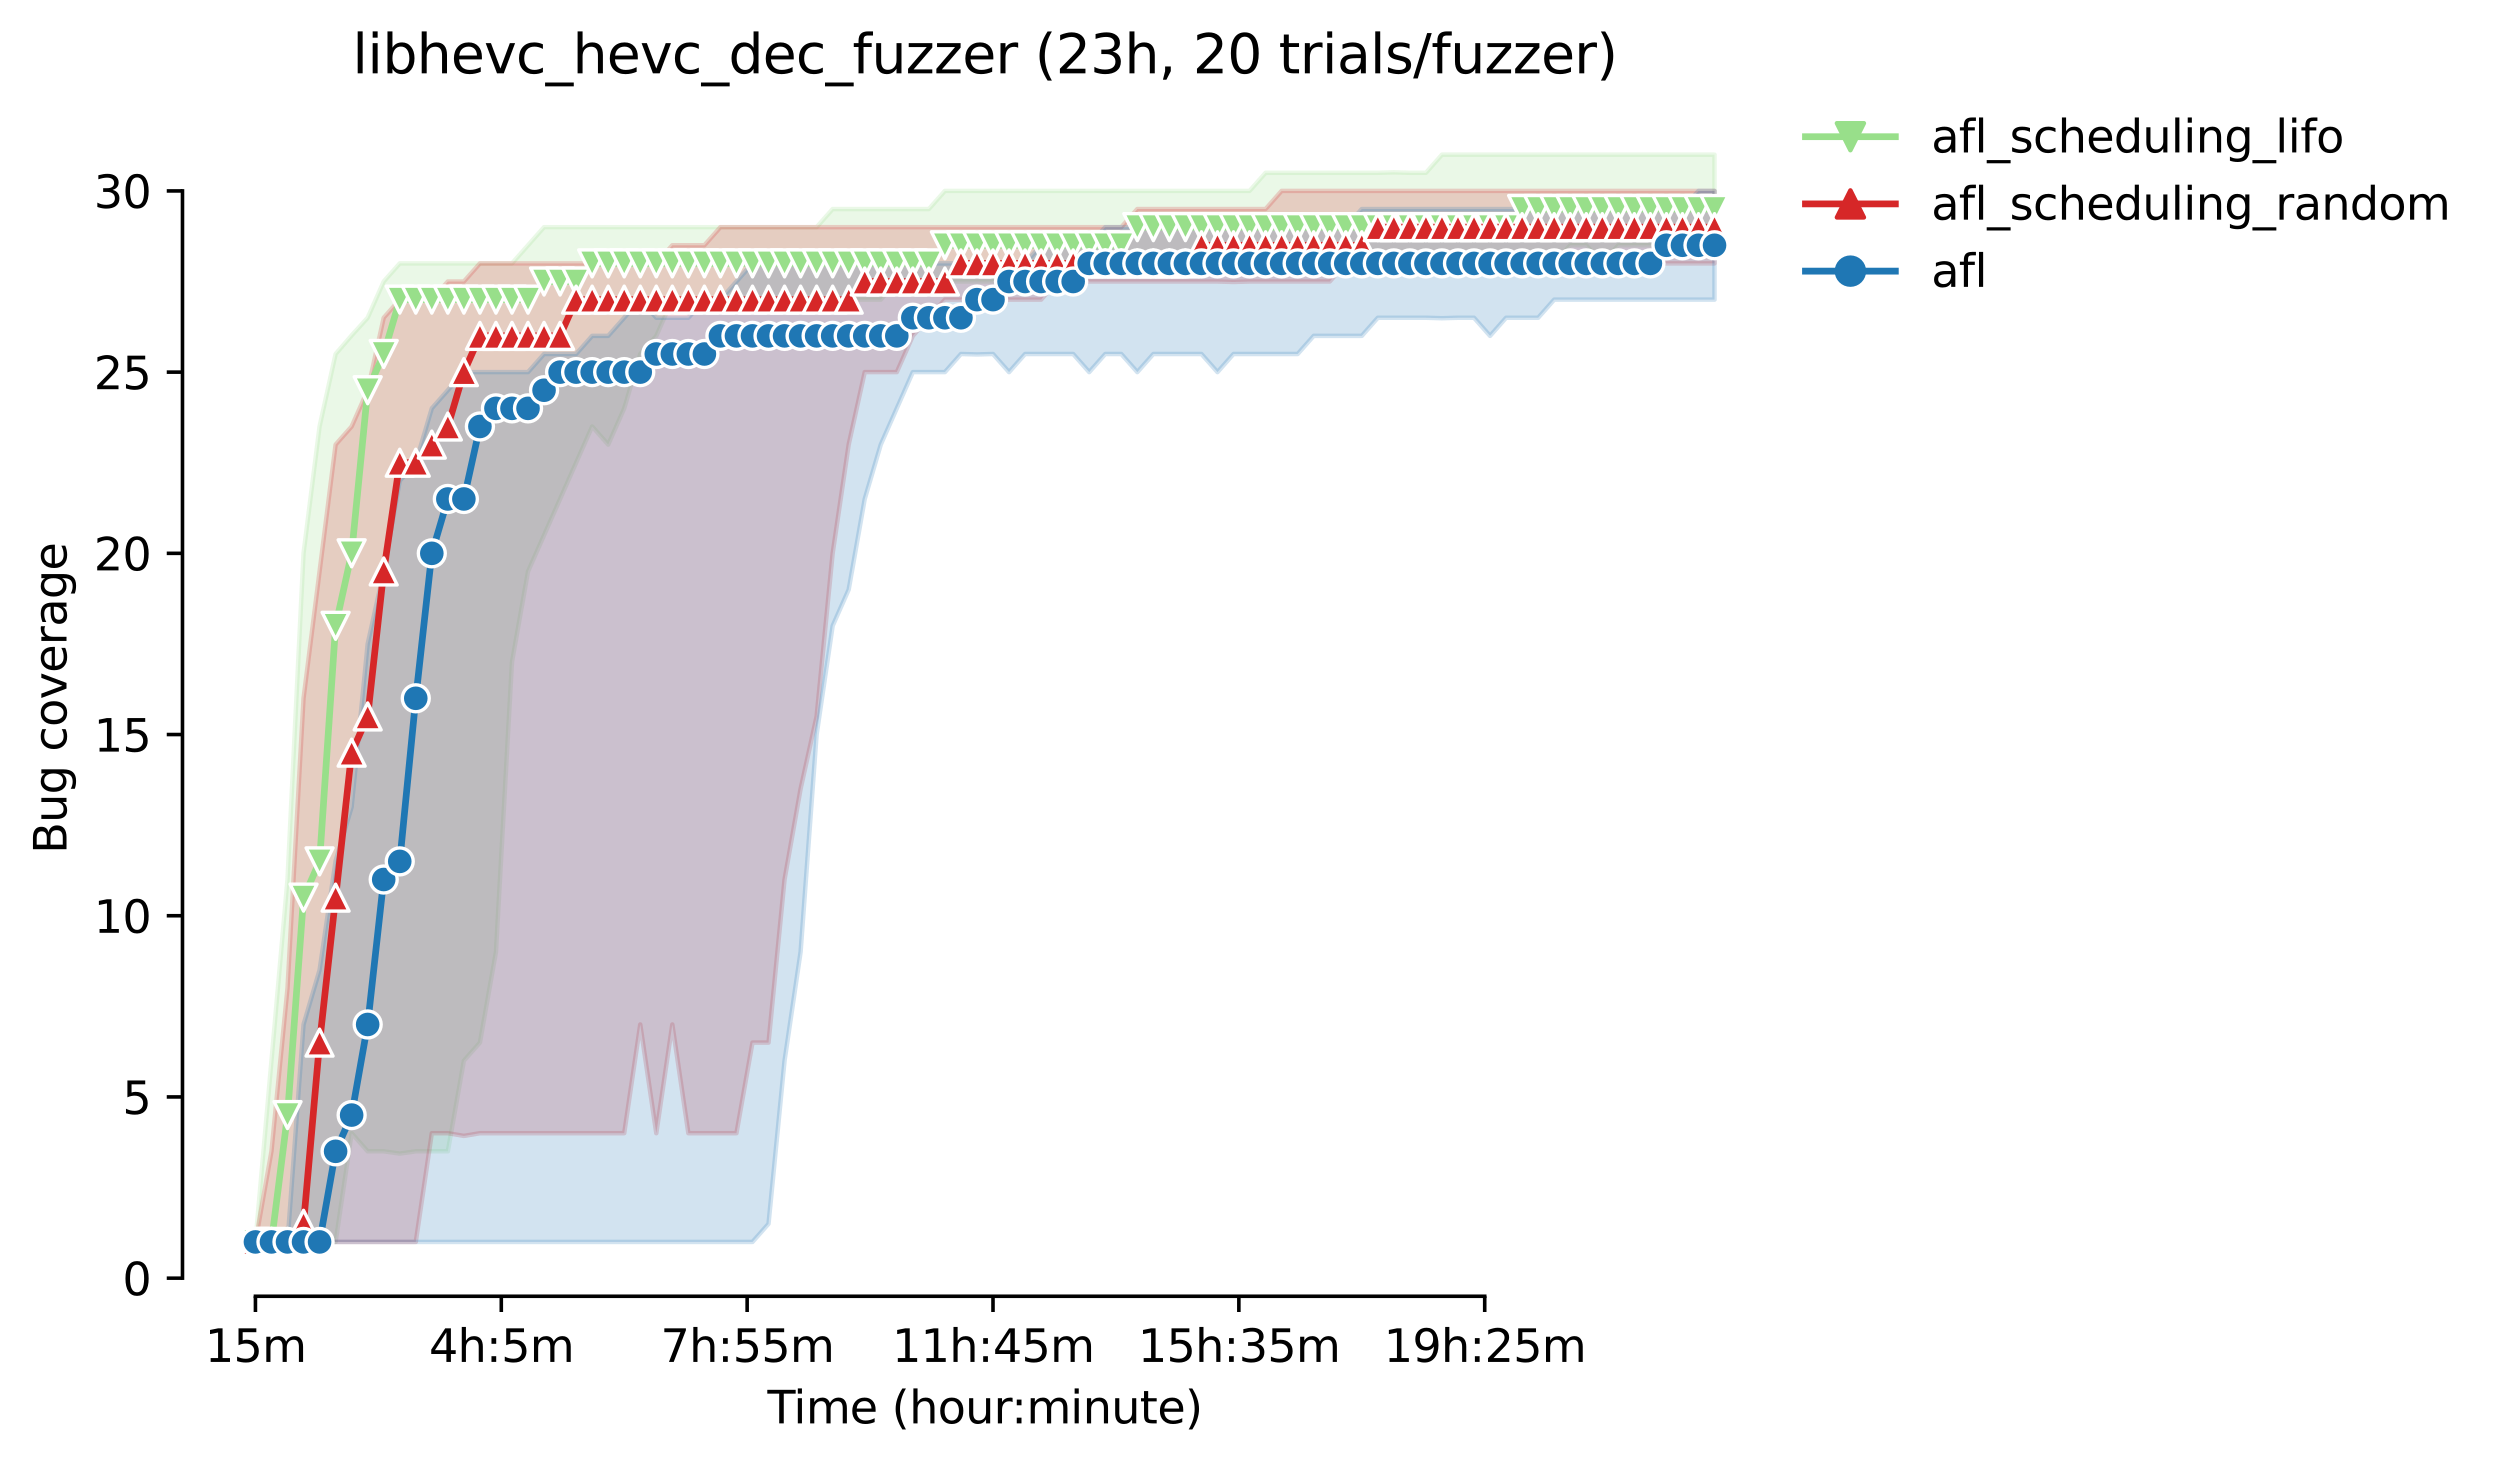 <?xml version="1.0" encoding="utf-8" standalone="no"?>
<!DOCTYPE svg PUBLIC "-//W3C//DTD SVG 1.1//EN"
  "http://www.w3.org/Graphics/SVG/1.1/DTD/svg11.dtd">
<svg height="325.986pt" version="1.1" viewBox="0 0 556.261 325.986" width="556.261pt" xmlns="http://www.w3.org/2000/svg" xmlns:xlink="http://www.w3.org/1999/xlink">
 <defs>
  <style type="text/css">*{stroke-linecap:butt;stroke-linejoin:round;}</style>
 </defs>
 <g id="figure_1">
  <g id="patch_1">
   <path d="M 0 325.986 
L 556.261 325.986 
L 556.261 0 
L 0 0 
z
" style="fill:#ffffff;"/>
  </g>
  <g id="axes_1">
   <g id="patch_2">
    <path d="M 40.603 288.43 
L 397.723 288.43 
L 397.723 22.318 
L 40.603 22.318 
z
" style="fill:#ffffff;"/>
   </g>
   <g id="PolyCollection_1">
    <defs>
     <path d="M 56.836 -49.652 
L 56.836 -49.652 
L 60.403 -49.652 
L 63.971 -49.652 
L 67.539 -49.652 
L 71.106 -49.652 
L 74.674 -49.652 
L 78.242 -73.844 
L 81.809 -69.812 
L 85.377 -69.812 
L 88.945 -69.308 
L 92.512 -69.812 
L 96.08 -69.812 
L 99.647 -69.812 
L 103.215 -89.972 
L 106.783 -94.004 
L 110.35 -114.164 
L 113.918 -178.676 
L 117.486 -198.836 
L 121.053 -206.9 
L 124.621 -214.964 
L 128.189 -223.028 
L 131.756 -231.092 
L 135.324 -227.06 
L 138.891 -235.124 
L 142.459 -247.22 
L 146.027 -251.252 
L 149.594 -259.316 
L 153.162 -259.316 
L 156.73 -259.316 
L 160.297 -259.316 
L 163.865 -259.316 
L 167.432 -259.316 
L 171 -259.316 
L 174.568 -259.316 
L 178.135 -259.316 
L 181.703 -259.316 
L 185.271 -259.316 
L 188.838 -259.316 
L 192.406 -259.316 
L 195.974 -259.316 
L 199.541 -263.348 
L 203.109 -263.348 
L 206.676 -263.348 
L 210.244 -263.348 
L 213.812 -263.348 
L 217.379 -263.348 
L 220.947 -263.348 
L 224.515 -267.38 
L 228.082 -267.38 
L 231.65 -267.38 
L 235.217 -267.38 
L 238.785 -267.38 
L 242.353 -267.38 
L 245.92 -267.38 
L 249.488 -267.38 
L 253.056 -267.38 
L 256.623 -267.38 
L 260.191 -267.38 
L 263.759 -267.38 
L 267.326 -267.38 
L 270.894 -267.38 
L 274.461 -267.38 
L 278.029 -267.38 
L 281.597 -267.38 
L 285.164 -267.38 
L 288.732 -267.38 
L 292.3 -267.38 
L 295.867 -267.38 
L 299.435 -267.38 
L 303.002 -267.38 
L 306.57 -267.38 
L 310.138 -267.38 
L 313.705 -267.38 
L 317.273 -267.38 
L 320.841 -267.38 
L 324.408 -267.38 
L 327.976 -267.38 
L 331.544 -267.38 
L 335.111 -267.38 
L 338.679 -267.38 
L 342.246 -267.38 
L 345.814 -267.38 
L 349.382 -271.412 
L 352.949 -271.412 
L 356.517 -267.38 
L 360.085 -271.412 
L 363.652 -271.412 
L 367.22 -271.412 
L 370.788 -271.412 
L 374.355 -271.412 
L 377.923 -271.412 
L 381.49 -271.412 
L 381.49 -291.572 
L 381.49 -291.572 
L 377.923 -291.572 
L 374.355 -291.572 
L 370.788 -291.572 
L 367.22 -291.572 
L 363.652 -291.572 
L 360.085 -291.572 
L 356.517 -291.572 
L 352.949 -291.572 
L 349.382 -291.572 
L 345.814 -291.572 
L 342.246 -291.572 
L 338.679 -291.572 
L 335.111 -291.572 
L 331.544 -291.572 
L 327.976 -291.572 
L 324.408 -291.572 
L 320.841 -291.572 
L 317.273 -287.54 
L 313.705 -287.54 
L 310.138 -287.641 
L 306.57 -287.54 
L 303.002 -287.54 
L 299.435 -287.54 
L 295.867 -287.54 
L 292.3 -287.54 
L 288.732 -287.54 
L 285.164 -287.54 
L 281.597 -287.54 
L 278.029 -283.508 
L 274.461 -283.508 
L 270.894 -283.508 
L 267.326 -283.508 
L 263.759 -283.508 
L 260.191 -283.508 
L 256.623 -283.508 
L 253.056 -283.508 
L 249.488 -283.508 
L 245.92 -283.508 
L 242.353 -283.508 
L 238.785 -283.508 
L 235.217 -283.508 
L 231.65 -283.508 
L 228.082 -283.508 
L 224.515 -283.508 
L 220.947 -283.508 
L 217.379 -283.508 
L 213.812 -283.508 
L 210.244 -283.508 
L 206.676 -279.476 
L 203.109 -279.476 
L 199.541 -279.476 
L 195.974 -279.476 
L 192.406 -279.476 
L 188.838 -279.476 
L 185.271 -279.476 
L 181.703 -275.444 
L 178.135 -275.444 
L 174.568 -275.444 
L 171 -275.444 
L 167.432 -275.444 
L 163.865 -275.444 
L 160.297 -275.444 
L 156.73 -275.444 
L 153.162 -275.444 
L 149.594 -275.444 
L 146.027 -275.444 
L 142.459 -275.444 
L 138.891 -275.444 
L 135.324 -275.444 
L 131.756 -275.444 
L 128.189 -275.444 
L 124.621 -275.444 
L 121.053 -275.444 
L 117.486 -271.412 
L 113.918 -267.38 
L 110.35 -267.38 
L 106.783 -267.38 
L 103.215 -267.38 
L 99.647 -267.38 
L 96.08 -267.38 
L 92.512 -267.38 
L 88.945 -267.38 
L 85.377 -263.348 
L 81.809 -255.284 
L 78.242 -251.353 
L 74.674 -247.22 
L 71.106 -231.092 
L 67.539 -202.868 
L 63.971 -130.292 
L 60.403 -89.972 
L 56.836 -49.652 
z
" id="mf53fc5489f" style="stroke:#98df8a;stroke-opacity:0.2;"/>
    </defs>
    <g clip-path="url(#pd8bd0b4c8e)">
     <use style="fill:#98df8a;fill-opacity:0.2;stroke:#98df8a;stroke-opacity:0.2;" x="0" xlink:href="#mf53fc5489f" y="325.986"/>
    </g>
   </g>
   <g id="PolyCollection_2">
    <defs>
     <path d="M 56.836 -49.652 
L 56.836 -49.652 
L 60.403 -49.652 
L 63.971 -49.652 
L 67.539 -49.652 
L 71.106 -49.652 
L 74.674 -49.652 
L 78.242 -49.652 
L 81.809 -49.652 
L 85.377 -49.652 
L 88.945 -49.652 
L 92.512 -49.652 
L 96.08 -73.844 
L 99.647 -73.844 
L 103.215 -73.239 
L 106.783 -73.844 
L 110.35 -73.844 
L 113.918 -73.844 
L 117.486 -73.844 
L 121.053 -73.844 
L 124.621 -73.844 
L 128.189 -73.844 
L 131.756 -73.844 
L 135.324 -73.844 
L 138.891 -73.844 
L 142.459 -98.036 
L 146.027 -73.844 
L 149.594 -98.036 
L 153.162 -73.844 
L 156.73 -73.844 
L 160.297 -73.844 
L 163.865 -73.844 
L 167.432 -94.004 
L 171 -94.004 
L 174.568 -130.292 
L 178.135 -150.452 
L 181.703 -166.58 
L 185.271 -202.868 
L 188.838 -227.06 
L 192.406 -243.188 
L 195.974 -243.188 
L 199.541 -243.188 
L 203.109 -251.252 
L 206.676 -255.284 
L 210.244 -259.316 
L 213.812 -259.316 
L 217.379 -259.316 
L 220.947 -259.316 
L 224.515 -259.316 
L 228.082 -259.316 
L 231.65 -259.316 
L 235.217 -263.348 
L 238.785 -263.348 
L 242.353 -263.348 
L 245.92 -263.348 
L 249.488 -263.348 
L 253.056 -263.348 
L 256.623 -263.348 
L 260.191 -263.348 
L 263.759 -263.348 
L 267.326 -263.348 
L 270.894 -263.348 
L 274.461 -263.247 
L 278.029 -263.348 
L 281.597 -263.348 
L 285.164 -263.348 
L 288.732 -263.348 
L 292.3 -263.348 
L 295.867 -263.348 
L 299.435 -267.38 
L 303.002 -267.38 
L 306.57 -267.38 
L 310.138 -267.38 
L 313.705 -267.38 
L 317.273 -267.38 
L 320.841 -267.38 
L 324.408 -267.38 
L 327.976 -267.38 
L 331.544 -267.38 
L 335.111 -267.38 
L 338.679 -267.38 
L 342.246 -267.38 
L 345.814 -267.38 
L 349.382 -267.38 
L 352.949 -267.38 
L 356.517 -267.38 
L 360.085 -267.38 
L 363.652 -267.38 
L 367.22 -267.38 
L 370.788 -267.38 
L 374.355 -267.38 
L 377.923 -267.38 
L 381.49 -267.38 
L 381.49 -283.508 
L 381.49 -283.508 
L 377.923 -283.508 
L 374.355 -283.508 
L 370.788 -283.508 
L 367.22 -283.508 
L 363.652 -283.508 
L 360.085 -283.508 
L 356.517 -283.508 
L 352.949 -283.508 
L 349.382 -283.508 
L 345.814 -283.508 
L 342.246 -283.508 
L 338.679 -283.508 
L 335.111 -283.508 
L 331.544 -283.508 
L 327.976 -283.508 
L 324.408 -283.508 
L 320.841 -283.508 
L 317.273 -283.508 
L 313.705 -283.508 
L 310.138 -283.508 
L 306.57 -283.508 
L 303.002 -283.508 
L 299.435 -283.508 
L 295.867 -283.508 
L 292.3 -283.508 
L 288.732 -283.508 
L 285.164 -283.508 
L 281.597 -279.476 
L 278.029 -279.476 
L 274.461 -279.476 
L 270.894 -279.476 
L 267.326 -279.476 
L 263.759 -279.476 
L 260.191 -279.476 
L 256.623 -279.476 
L 253.056 -279.476 
L 249.488 -275.444 
L 245.92 -275.444 
L 242.353 -275.444 
L 238.785 -275.444 
L 235.217 -275.444 
L 231.65 -275.444 
L 228.082 -275.444 
L 224.515 -275.444 
L 220.947 -275.444 
L 217.379 -275.444 
L 213.812 -275.444 
L 210.244 -275.444 
L 206.676 -275.444 
L 203.109 -275.444 
L 199.541 -275.444 
L 195.974 -275.444 
L 192.406 -275.444 
L 188.838 -275.444 
L 185.271 -275.444 
L 181.703 -275.444 
L 178.135 -275.444 
L 174.568 -275.444 
L 171 -275.444 
L 167.432 -275.444 
L 163.865 -275.444 
L 160.297 -275.444 
L 156.73 -271.412 
L 153.162 -271.412 
L 149.594 -271.412 
L 146.027 -267.38 
L 142.459 -267.38 
L 138.891 -267.38 
L 135.324 -267.38 
L 131.756 -267.38 
L 128.189 -267.38 
L 124.621 -267.38 
L 121.053 -267.38 
L 117.486 -267.38 
L 113.918 -267.38 
L 110.35 -267.38 
L 106.783 -267.38 
L 103.215 -263.348 
L 99.647 -263.348 
L 96.08 -259.316 
L 92.512 -259.316 
L 88.945 -259.316 
L 85.377 -255.284 
L 81.809 -239.156 
L 78.242 -231.092 
L 74.674 -227.06 
L 71.106 -198.836 
L 67.539 -170.612 
L 63.971 -106.1 
L 60.403 -69.812 
L 56.836 -49.652 
z
" id="m71d8c47963" style="stroke:#d62728;stroke-opacity:0.2;"/>
    </defs>
    <g clip-path="url(#pd8bd0b4c8e)">
     <use style="fill:#d62728;fill-opacity:0.2;stroke:#d62728;stroke-opacity:0.2;" x="0" xlink:href="#m71d8c47963" y="325.986"/>
    </g>
   </g>
   <g id="PolyCollection_3">
    <defs>
     <path d="M 56.836 -49.652 
L 56.836 -49.652 
L 60.403 -49.652 
L 63.971 -49.652 
L 67.539 -49.652 
L 71.106 -49.652 
L 74.674 -49.652 
L 78.242 -49.652 
L 81.809 -49.652 
L 85.377 -49.652 
L 88.945 -49.652 
L 92.512 -49.652 
L 96.08 -49.652 
L 99.647 -49.652 
L 103.215 -49.652 
L 106.783 -49.652 
L 110.35 -49.652 
L 113.918 -49.652 
L 117.486 -49.652 
L 121.053 -49.652 
L 124.621 -49.652 
L 128.189 -49.652 
L 131.756 -49.652 
L 135.324 -49.652 
L 138.891 -49.652 
L 142.459 -49.652 
L 146.027 -49.652 
L 149.594 -49.652 
L 153.162 -49.652 
L 156.73 -49.652 
L 160.297 -49.652 
L 163.865 -49.652 
L 167.432 -49.652 
L 171 -53.684 
L 174.568 -89.972 
L 178.135 -114.164 
L 181.703 -162.548 
L 185.271 -186.74 
L 188.838 -194.804 
L 192.406 -214.964 
L 195.974 -227.06 
L 199.541 -235.124 
L 203.109 -243.188 
L 206.676 -243.188 
L 210.244 -243.188 
L 213.812 -247.22 
L 217.379 -247.119 
L 220.947 -247.22 
L 224.515 -243.188 
L 228.082 -247.22 
L 231.65 -247.22 
L 235.217 -247.22 
L 238.785 -247.22 
L 242.353 -243.188 
L 245.92 -247.22 
L 249.488 -247.22 
L 253.056 -243.188 
L 256.623 -247.22 
L 260.191 -247.22 
L 263.759 -247.22 
L 267.326 -247.22 
L 270.894 -243.188 
L 274.461 -247.22 
L 278.029 -247.22 
L 281.597 -247.22 
L 285.164 -247.22 
L 288.732 -247.22 
L 292.3 -251.252 
L 295.867 -251.252 
L 299.435 -251.252 
L 303.002 -251.252 
L 306.57 -255.284 
L 310.138 -255.284 
L 313.705 -255.284 
L 317.273 -255.284 
L 320.841 -255.183 
L 324.408 -255.284 
L 327.976 -255.284 
L 331.544 -251.252 
L 335.111 -255.284 
L 338.679 -255.284 
L 342.246 -255.284 
L 345.814 -259.316 
L 349.382 -259.316 
L 352.949 -259.316 
L 356.517 -259.316 
L 360.085 -259.316 
L 363.652 -259.316 
L 367.22 -259.316 
L 370.788 -259.316 
L 374.355 -259.316 
L 377.923 -259.316 
L 381.49 -259.316 
L 381.49 -283.508 
L 381.49 -283.508 
L 377.923 -283.508 
L 374.355 -279.476 
L 370.788 -279.476 
L 367.22 -279.476 
L 363.652 -279.476 
L 360.085 -279.476 
L 356.517 -279.476 
L 352.949 -279.476 
L 349.382 -279.476 
L 345.814 -279.476 
L 342.246 -279.476 
L 338.679 -279.476 
L 335.111 -279.476 
L 331.544 -279.476 
L 327.976 -279.476 
L 324.408 -279.476 
L 320.841 -279.476 
L 317.273 -279.476 
L 313.705 -279.476 
L 310.138 -279.476 
L 306.57 -279.476 
L 303.002 -279.476 
L 299.435 -275.444 
L 295.867 -275.444 
L 292.3 -275.444 
L 288.732 -275.444 
L 285.164 -275.444 
L 281.597 -275.444 
L 278.029 -275.444 
L 274.461 -275.444 
L 270.894 -275.444 
L 267.326 -275.444 
L 263.759 -275.444 
L 260.191 -275.444 
L 256.623 -275.444 
L 253.056 -275.444 
L 249.488 -275.444 
L 245.92 -275.444 
L 242.353 -271.412 
L 238.785 -271.412 
L 235.217 -271.412 
L 231.65 -271.412 
L 228.082 -267.38 
L 224.515 -267.38 
L 220.947 -267.38 
L 217.379 -267.38 
L 213.812 -267.38 
L 210.244 -267.38 
L 206.676 -267.38 
L 203.109 -267.38 
L 199.541 -267.38 
L 195.974 -267.38 
L 192.406 -267.38 
L 188.838 -267.38 
L 185.271 -267.38 
L 181.703 -267.38 
L 178.135 -267.38 
L 174.568 -267.38 
L 171 -267.38 
L 167.432 -267.38 
L 163.865 -263.348 
L 160.297 -259.316 
L 156.73 -259.316 
L 153.162 -255.284 
L 149.594 -255.284 
L 146.027 -255.284 
L 142.459 -259.316 
L 138.891 -255.284 
L 135.324 -251.252 
L 131.756 -251.252 
L 128.189 -247.22 
L 124.621 -247.22 
L 121.053 -247.22 
L 117.486 -243.188 
L 113.918 -243.188 
L 110.35 -243.188 
L 106.783 -243.188 
L 103.215 -243.188 
L 99.647 -239.156 
L 96.08 -235.124 
L 92.512 -223.028 
L 88.945 -218.996 
L 85.377 -198.836 
L 81.809 -182.708 
L 78.242 -146.42 
L 74.674 -134.425 
L 71.106 -110.132 
L 67.539 -98.036 
L 63.971 -49.652 
L 60.403 -49.652 
L 56.836 -49.652 
z
" id="m215e732ef3" style="stroke:#1f77b4;stroke-opacity:0.2;"/>
    </defs>
    <g clip-path="url(#pd8bd0b4c8e)">
     <use style="fill:#1f77b4;fill-opacity:0.2;stroke:#1f77b4;stroke-opacity:0.2;" x="0" xlink:href="#m215e732ef3" y="325.986"/>
    </g>
   </g>
   <g id="matplotlib.axis_1">
    <g id="xtick_1">
     <g id="line2d_1">
      <defs>
       <path d="M 0 0 
L 0 3.5 
" id="m0ebf74f526" style="stroke:#000000;stroke-width:0.8;"/>
      </defs>
      <g>
       <use style="stroke:#000000;stroke-width:0.8;" x="56.836" xlink:href="#m0ebf74f526" y="288.43"/>
      </g>
     </g>
     <g id="text_1">
      <!-- 15m -->
      <g transform="translate(45.603 303.029)scale(0.1 -0.1)">
       <defs>
        <path d="M 794 531 
L 1825 531 
L 1825 4091 
L 703 3866 
L 703 4441 
L 1819 4666 
L 2450 4666 
L 2450 531 
L 3481 531 
L 3481 0 
L 794 0 
L 794 531 
z
" id="DejaVuSans-31" transform="scale(0.016)"/>
        <path d="M 691 4666 
L 3169 4666 
L 3169 4134 
L 1269 4134 
L 1269 2991 
Q 1406 3038 1543 3061 
Q 1681 3084 1819 3084 
Q 2600 3084 3056 2656 
Q 3513 2228 3513 1497 
Q 3513 744 3044 326 
Q 2575 -91 1722 -91 
Q 1428 -91 1123 -41 
Q 819 9 494 109 
L 494 744 
Q 775 591 1075 516 
Q 1375 441 1709 441 
Q 2250 441 2565 725 
Q 2881 1009 2881 1497 
Q 2881 1984 2565 2268 
Q 2250 2553 1709 2553 
Q 1456 2553 1204 2497 
Q 953 2441 691 2322 
L 691 4666 
z
" id="DejaVuSans-35" transform="scale(0.016)"/>
        <path d="M 3328 2828 
Q 3544 3216 3844 3400 
Q 4144 3584 4550 3584 
Q 5097 3584 5394 3201 
Q 5691 2819 5691 2113 
L 5691 0 
L 5113 0 
L 5113 2094 
Q 5113 2597 4934 2840 
Q 4756 3084 4391 3084 
Q 3944 3084 3684 2787 
Q 3425 2491 3425 1978 
L 3425 0 
L 2847 0 
L 2847 2094 
Q 2847 2600 2669 2842 
Q 2491 3084 2119 3084 
Q 1678 3084 1418 2786 
Q 1159 2488 1159 1978 
L 1159 0 
L 581 0 
L 581 3500 
L 1159 3500 
L 1159 2956 
Q 1356 3278 1631 3431 
Q 1906 3584 2284 3584 
Q 2666 3584 2933 3390 
Q 3200 3197 3328 2828 
z
" id="DejaVuSans-6d" transform="scale(0.016)"/>
       </defs>
       <use xlink:href="#DejaVuSans-31"/>
       <use x="63.623" xlink:href="#DejaVuSans-35"/>
       <use x="127.246" xlink:href="#DejaVuSans-6d"/>
      </g>
     </g>
    </g>
    <g id="xtick_2">
     <g id="line2d_2">
      <g>
       <use style="stroke:#000000;stroke-width:0.8;" x="111.54" xlink:href="#m0ebf74f526" y="288.43"/>
      </g>
     </g>
     <g id="text_2">
      <!-- 4h:5m -->
      <g transform="translate(95.454 303.029)scale(0.1 -0.1)">
       <defs>
        <path d="M 2419 4116 
L 825 1625 
L 2419 1625 
L 2419 4116 
z
M 2253 4666 
L 3047 4666 
L 3047 1625 
L 3713 1625 
L 3713 1100 
L 3047 1100 
L 3047 0 
L 2419 0 
L 2419 1100 
L 313 1100 
L 313 1709 
L 2253 4666 
z
" id="DejaVuSans-34" transform="scale(0.016)"/>
        <path d="M 3513 2113 
L 3513 0 
L 2938 0 
L 2938 2094 
Q 2938 2591 2744 2837 
Q 2550 3084 2163 3084 
Q 1697 3084 1428 2787 
Q 1159 2491 1159 1978 
L 1159 0 
L 581 0 
L 581 4863 
L 1159 4863 
L 1159 2956 
Q 1366 3272 1645 3428 
Q 1925 3584 2291 3584 
Q 2894 3584 3203 3211 
Q 3513 2838 3513 2113 
z
" id="DejaVuSans-68" transform="scale(0.016)"/>
        <path d="M 750 794 
L 1409 794 
L 1409 0 
L 750 0 
L 750 794 
z
M 750 3309 
L 1409 3309 
L 1409 2516 
L 750 2516 
L 750 3309 
z
" id="DejaVuSans-3a" transform="scale(0.016)"/>
       </defs>
       <use xlink:href="#DejaVuSans-34"/>
       <use x="63.623" xlink:href="#DejaVuSans-68"/>
       <use x="127.002" xlink:href="#DejaVuSans-3a"/>
       <use x="160.693" xlink:href="#DejaVuSans-35"/>
       <use x="224.316" xlink:href="#DejaVuSans-6d"/>
      </g>
     </g>
    </g>
    <g id="xtick_3">
     <g id="line2d_3">
      <g>
       <use style="stroke:#000000;stroke-width:0.8;" x="166.243" xlink:href="#m0ebf74f526" y="288.43"/>
      </g>
     </g>
     <g id="text_3">
      <!-- 7h:55m -->
      <g transform="translate(146.976 303.029)scale(0.1 -0.1)">
       <defs>
        <path d="M 525 4666 
L 3525 4666 
L 3525 4397 
L 1831 0 
L 1172 0 
L 2766 4134 
L 525 4134 
L 525 4666 
z
" id="DejaVuSans-37" transform="scale(0.016)"/>
       </defs>
       <use xlink:href="#DejaVuSans-37"/>
       <use x="63.623" xlink:href="#DejaVuSans-68"/>
       <use x="127.002" xlink:href="#DejaVuSans-3a"/>
       <use x="160.693" xlink:href="#DejaVuSans-35"/>
       <use x="224.316" xlink:href="#DejaVuSans-35"/>
       <use x="287.939" xlink:href="#DejaVuSans-6d"/>
      </g>
     </g>
    </g>
    <g id="xtick_4">
     <g id="line2d_4">
      <g>
       <use style="stroke:#000000;stroke-width:0.8;" x="220.947" xlink:href="#m0ebf74f526" y="288.43"/>
      </g>
     </g>
     <g id="text_4">
      <!-- 11h:45m -->
      <g transform="translate(198.499 303.029)scale(0.1 -0.1)">
       <use xlink:href="#DejaVuSans-31"/>
       <use x="63.623" xlink:href="#DejaVuSans-31"/>
       <use x="127.246" xlink:href="#DejaVuSans-68"/>
       <use x="190.625" xlink:href="#DejaVuSans-3a"/>
       <use x="224.316" xlink:href="#DejaVuSans-34"/>
       <use x="287.939" xlink:href="#DejaVuSans-35"/>
       <use x="351.562" xlink:href="#DejaVuSans-6d"/>
      </g>
     </g>
    </g>
    <g id="xtick_5">
     <g id="line2d_5">
      <g>
       <use style="stroke:#000000;stroke-width:0.8;" x="275.651" xlink:href="#m0ebf74f526" y="288.43"/>
      </g>
     </g>
     <g id="text_5">
      <!-- 15h:35m -->
      <g transform="translate(253.202 303.029)scale(0.1 -0.1)">
       <defs>
        <path d="M 2597 2516 
Q 3050 2419 3304 2112 
Q 3559 1806 3559 1356 
Q 3559 666 3084 287 
Q 2609 -91 1734 -91 
Q 1441 -91 1130 -33 
Q 819 25 488 141 
L 488 750 
Q 750 597 1062 519 
Q 1375 441 1716 441 
Q 2309 441 2620 675 
Q 2931 909 2931 1356 
Q 2931 1769 2642 2001 
Q 2353 2234 1838 2234 
L 1294 2234 
L 1294 2753 
L 1863 2753 
Q 2328 2753 2575 2939 
Q 2822 3125 2822 3475 
Q 2822 3834 2567 4026 
Q 2313 4219 1838 4219 
Q 1578 4219 1281 4162 
Q 984 4106 628 3988 
L 628 4550 
Q 988 4650 1302 4700 
Q 1616 4750 1894 4750 
Q 2613 4750 3031 4423 
Q 3450 4097 3450 3541 
Q 3450 3153 3228 2886 
Q 3006 2619 2597 2516 
z
" id="DejaVuSans-33" transform="scale(0.016)"/>
       </defs>
       <use xlink:href="#DejaVuSans-31"/>
       <use x="63.623" xlink:href="#DejaVuSans-35"/>
       <use x="127.246" xlink:href="#DejaVuSans-68"/>
       <use x="190.625" xlink:href="#DejaVuSans-3a"/>
       <use x="224.316" xlink:href="#DejaVuSans-33"/>
       <use x="287.939" xlink:href="#DejaVuSans-35"/>
       <use x="351.562" xlink:href="#DejaVuSans-6d"/>
      </g>
     </g>
    </g>
    <g id="xtick_6">
     <g id="line2d_6">
      <g>
       <use style="stroke:#000000;stroke-width:0.8;" x="330.354" xlink:href="#m0ebf74f526" y="288.43"/>
      </g>
     </g>
     <g id="text_6">
      <!-- 19h:25m -->
      <g transform="translate(307.906 303.029)scale(0.1 -0.1)">
       <defs>
        <path d="M 703 97 
L 703 672 
Q 941 559 1184 500 
Q 1428 441 1663 441 
Q 2288 441 2617 861 
Q 2947 1281 2994 2138 
Q 2813 1869 2534 1725 
Q 2256 1581 1919 1581 
Q 1219 1581 811 2004 
Q 403 2428 403 3163 
Q 403 3881 828 4315 
Q 1253 4750 1959 4750 
Q 2769 4750 3195 4129 
Q 3622 3509 3622 2328 
Q 3622 1225 3098 567 
Q 2575 -91 1691 -91 
Q 1453 -91 1209 -44 
Q 966 3 703 97 
z
M 1959 2075 
Q 2384 2075 2632 2365 
Q 2881 2656 2881 3163 
Q 2881 3666 2632 3958 
Q 2384 4250 1959 4250 
Q 1534 4250 1286 3958 
Q 1038 3666 1038 3163 
Q 1038 2656 1286 2365 
Q 1534 2075 1959 2075 
z
" id="DejaVuSans-39" transform="scale(0.016)"/>
        <path d="M 1228 531 
L 3431 531 
L 3431 0 
L 469 0 
L 469 531 
Q 828 903 1448 1529 
Q 2069 2156 2228 2338 
Q 2531 2678 2651 2914 
Q 2772 3150 2772 3378 
Q 2772 3750 2511 3984 
Q 2250 4219 1831 4219 
Q 1534 4219 1204 4116 
Q 875 4013 500 3803 
L 500 4441 
Q 881 4594 1212 4672 
Q 1544 4750 1819 4750 
Q 2544 4750 2975 4387 
Q 3406 4025 3406 3419 
Q 3406 3131 3298 2873 
Q 3191 2616 2906 2266 
Q 2828 2175 2409 1742 
Q 1991 1309 1228 531 
z
" id="DejaVuSans-32" transform="scale(0.016)"/>
       </defs>
       <use xlink:href="#DejaVuSans-31"/>
       <use x="63.623" xlink:href="#DejaVuSans-39"/>
       <use x="127.246" xlink:href="#DejaVuSans-68"/>
       <use x="190.625" xlink:href="#DejaVuSans-3a"/>
       <use x="224.316" xlink:href="#DejaVuSans-32"/>
       <use x="287.939" xlink:href="#DejaVuSans-35"/>
       <use x="351.562" xlink:href="#DejaVuSans-6d"/>
      </g>
     </g>
    </g>
    <g id="text_7">
     <!-- Time (hour:minute) -->
     <g transform="translate(170.756 316.707)scale(0.1 -0.1)">
      <defs>
       <path d="M -19 4666 
L 3928 4666 
L 3928 4134 
L 2272 4134 
L 2272 0 
L 1638 0 
L 1638 4134 
L -19 4134 
L -19 4666 
z
" id="DejaVuSans-54" transform="scale(0.016)"/>
       <path d="M 603 3500 
L 1178 3500 
L 1178 0 
L 603 0 
L 603 3500 
z
M 603 4863 
L 1178 4863 
L 1178 4134 
L 603 4134 
L 603 4863 
z
" id="DejaVuSans-69" transform="scale(0.016)"/>
       <path d="M 3597 1894 
L 3597 1613 
L 953 1613 
Q 991 1019 1311 708 
Q 1631 397 2203 397 
Q 2534 397 2845 478 
Q 3156 559 3463 722 
L 3463 178 
Q 3153 47 2828 -22 
Q 2503 -91 2169 -91 
Q 1331 -91 842 396 
Q 353 884 353 1716 
Q 353 2575 817 3079 
Q 1281 3584 2069 3584 
Q 2775 3584 3186 3129 
Q 3597 2675 3597 1894 
z
M 3022 2063 
Q 3016 2534 2758 2815 
Q 2500 3097 2075 3097 
Q 1594 3097 1305 2825 
Q 1016 2553 972 2059 
L 3022 2063 
z
" id="DejaVuSans-65" transform="scale(0.016)"/>
       <path id="DejaVuSans-20" transform="scale(0.016)"/>
       <path d="M 1984 4856 
Q 1566 4138 1362 3434 
Q 1159 2731 1159 2009 
Q 1159 1288 1364 580 
Q 1569 -128 1984 -844 
L 1484 -844 
Q 1016 -109 783 600 
Q 550 1309 550 2009 
Q 550 2706 781 3412 
Q 1013 4119 1484 4856 
L 1984 4856 
z
" id="DejaVuSans-28" transform="scale(0.016)"/>
       <path d="M 1959 3097 
Q 1497 3097 1228 2736 
Q 959 2375 959 1747 
Q 959 1119 1226 758 
Q 1494 397 1959 397 
Q 2419 397 2687 759 
Q 2956 1122 2956 1747 
Q 2956 2369 2687 2733 
Q 2419 3097 1959 3097 
z
M 1959 3584 
Q 2709 3584 3137 3096 
Q 3566 2609 3566 1747 
Q 3566 888 3137 398 
Q 2709 -91 1959 -91 
Q 1206 -91 779 398 
Q 353 888 353 1747 
Q 353 2609 779 3096 
Q 1206 3584 1959 3584 
z
" id="DejaVuSans-6f" transform="scale(0.016)"/>
       <path d="M 544 1381 
L 544 3500 
L 1119 3500 
L 1119 1403 
Q 1119 906 1312 657 
Q 1506 409 1894 409 
Q 2359 409 2629 706 
Q 2900 1003 2900 1516 
L 2900 3500 
L 3475 3500 
L 3475 0 
L 2900 0 
L 2900 538 
Q 2691 219 2414 64 
Q 2138 -91 1772 -91 
Q 1169 -91 856 284 
Q 544 659 544 1381 
z
M 1991 3584 
L 1991 3584 
z
" id="DejaVuSans-75" transform="scale(0.016)"/>
       <path d="M 2631 2963 
Q 2534 3019 2420 3045 
Q 2306 3072 2169 3072 
Q 1681 3072 1420 2755 
Q 1159 2438 1159 1844 
L 1159 0 
L 581 0 
L 581 3500 
L 1159 3500 
L 1159 2956 
Q 1341 3275 1631 3429 
Q 1922 3584 2338 3584 
Q 2397 3584 2469 3576 
Q 2541 3569 2628 3553 
L 2631 2963 
z
" id="DejaVuSans-72" transform="scale(0.016)"/>
       <path d="M 3513 2113 
L 3513 0 
L 2938 0 
L 2938 2094 
Q 2938 2591 2744 2837 
Q 2550 3084 2163 3084 
Q 1697 3084 1428 2787 
Q 1159 2491 1159 1978 
L 1159 0 
L 581 0 
L 581 3500 
L 1159 3500 
L 1159 2956 
Q 1366 3272 1645 3428 
Q 1925 3584 2291 3584 
Q 2894 3584 3203 3211 
Q 3513 2838 3513 2113 
z
" id="DejaVuSans-6e" transform="scale(0.016)"/>
       <path d="M 1172 4494 
L 1172 3500 
L 2356 3500 
L 2356 3053 
L 1172 3053 
L 1172 1153 
Q 1172 725 1289 603 
Q 1406 481 1766 481 
L 2356 481 
L 2356 0 
L 1766 0 
Q 1100 0 847 248 
Q 594 497 594 1153 
L 594 3053 
L 172 3053 
L 172 3500 
L 594 3500 
L 594 4494 
L 1172 4494 
z
" id="DejaVuSans-74" transform="scale(0.016)"/>
       <path d="M 513 4856 
L 1013 4856 
Q 1481 4119 1714 3412 
Q 1947 2706 1947 2009 
Q 1947 1309 1714 600 
Q 1481 -109 1013 -844 
L 513 -844 
Q 928 -128 1133 580 
Q 1338 1288 1338 2009 
Q 1338 2731 1133 3434 
Q 928 4138 513 4856 
z
" id="DejaVuSans-29" transform="scale(0.016)"/>
      </defs>
      <use xlink:href="#DejaVuSans-54"/>
      <use x="57.959" xlink:href="#DejaVuSans-69"/>
      <use x="85.742" xlink:href="#DejaVuSans-6d"/>
      <use x="183.154" xlink:href="#DejaVuSans-65"/>
      <use x="244.678" xlink:href="#DejaVuSans-20"/>
      <use x="276.465" xlink:href="#DejaVuSans-28"/>
      <use x="315.479" xlink:href="#DejaVuSans-68"/>
      <use x="378.857" xlink:href="#DejaVuSans-6f"/>
      <use x="440.039" xlink:href="#DejaVuSans-75"/>
      <use x="503.418" xlink:href="#DejaVuSans-72"/>
      <use x="542.781" xlink:href="#DejaVuSans-3a"/>
      <use x="576.473" xlink:href="#DejaVuSans-6d"/>
      <use x="673.885" xlink:href="#DejaVuSans-69"/>
      <use x="701.668" xlink:href="#DejaVuSans-6e"/>
      <use x="765.047" xlink:href="#DejaVuSans-75"/>
      <use x="828.426" xlink:href="#DejaVuSans-74"/>
      <use x="867.635" xlink:href="#DejaVuSans-65"/>
      <use x="929.158" xlink:href="#DejaVuSans-29"/>
     </g>
    </g>
   </g>
   <g id="matplotlib.axis_2">
    <g id="ytick_1">
     <g id="line2d_7">
      <defs>
       <path d="M 0 0 
L -3.5 0 
" id="md433606a42" style="stroke:#000000;stroke-width:0.8;"/>
      </defs>
      <g>
       <use style="stroke:#000000;stroke-width:0.8;" x="40.603" xlink:href="#md433606a42" y="284.398"/>
      </g>
     </g>
     <g id="text_8">
      <!-- 0 -->
      <g transform="translate(27.241 288.197)scale(0.1 -0.1)">
       <defs>
        <path d="M 2034 4250 
Q 1547 4250 1301 3770 
Q 1056 3291 1056 2328 
Q 1056 1369 1301 889 
Q 1547 409 2034 409 
Q 2525 409 2770 889 
Q 3016 1369 3016 2328 
Q 3016 3291 2770 3770 
Q 2525 4250 2034 4250 
z
M 2034 4750 
Q 2819 4750 3233 4129 
Q 3647 3509 3647 2328 
Q 3647 1150 3233 529 
Q 2819 -91 2034 -91 
Q 1250 -91 836 529 
Q 422 1150 422 2328 
Q 422 3509 836 4129 
Q 1250 4750 2034 4750 
z
" id="DejaVuSans-30" transform="scale(0.016)"/>
       </defs>
       <use xlink:href="#DejaVuSans-30"/>
      </g>
     </g>
    </g>
    <g id="ytick_2">
     <g id="line2d_8">
      <g>
       <use style="stroke:#000000;stroke-width:0.8;" x="40.603" xlink:href="#md433606a42" y="244.078"/>
      </g>
     </g>
     <g id="text_9">
      <!-- 5 -->
      <g transform="translate(27.241 247.877)scale(0.1 -0.1)">
       <use xlink:href="#DejaVuSans-35"/>
      </g>
     </g>
    </g>
    <g id="ytick_3">
     <g id="line2d_9">
      <g>
       <use style="stroke:#000000;stroke-width:0.8;" x="40.603" xlink:href="#md433606a42" y="203.758"/>
      </g>
     </g>
     <g id="text_10">
      <!-- 10 -->
      <g transform="translate(20.878 207.557)scale(0.1 -0.1)">
       <use xlink:href="#DejaVuSans-31"/>
       <use x="63.623" xlink:href="#DejaVuSans-30"/>
      </g>
     </g>
    </g>
    <g id="ytick_4">
     <g id="line2d_10">
      <g>
       <use style="stroke:#000000;stroke-width:0.8;" x="40.603" xlink:href="#md433606a42" y="163.438"/>
      </g>
     </g>
     <g id="text_11">
      <!-- 15 -->
      <g transform="translate(20.878 167.237)scale(0.1 -0.1)">
       <use xlink:href="#DejaVuSans-31"/>
       <use x="63.623" xlink:href="#DejaVuSans-35"/>
      </g>
     </g>
    </g>
    <g id="ytick_5">
     <g id="line2d_11">
      <g>
       <use style="stroke:#000000;stroke-width:0.8;" x="40.603" xlink:href="#md433606a42" y="123.118"/>
      </g>
     </g>
     <g id="text_12">
      <!-- 20 -->
      <g transform="translate(20.878 126.917)scale(0.1 -0.1)">
       <use xlink:href="#DejaVuSans-32"/>
       <use x="63.623" xlink:href="#DejaVuSans-30"/>
      </g>
     </g>
    </g>
    <g id="ytick_6">
     <g id="line2d_12">
      <g>
       <use style="stroke:#000000;stroke-width:0.8;" x="40.603" xlink:href="#md433606a42" y="82.798"/>
      </g>
     </g>
     <g id="text_13">
      <!-- 25 -->
      <g transform="translate(20.878 86.597)scale(0.1 -0.1)">
       <use xlink:href="#DejaVuSans-32"/>
       <use x="63.623" xlink:href="#DejaVuSans-35"/>
      </g>
     </g>
    </g>
    <g id="ytick_7">
     <g id="line2d_13">
      <g>
       <use style="stroke:#000000;stroke-width:0.8;" x="40.603" xlink:href="#md433606a42" y="42.478"/>
      </g>
     </g>
     <g id="text_14">
      <!-- 30 -->
      <g transform="translate(20.878 46.277)scale(0.1 -0.1)">
       <use xlink:href="#DejaVuSans-33"/>
       <use x="63.623" xlink:href="#DejaVuSans-30"/>
      </g>
     </g>
    </g>
    <g id="text_15">
     <!-- Bug coverage -->
     <g transform="translate(14.798 189.951)rotate(-90)scale(0.1 -0.1)">
      <defs>
       <path d="M 1259 2228 
L 1259 519 
L 2272 519 
Q 2781 519 3026 730 
Q 3272 941 3272 1375 
Q 3272 1813 3026 2020 
Q 2781 2228 2272 2228 
L 1259 2228 
z
M 1259 4147 
L 1259 2741 
L 2194 2741 
Q 2656 2741 2882 2914 
Q 3109 3088 3109 3444 
Q 3109 3797 2882 3972 
Q 2656 4147 2194 4147 
L 1259 4147 
z
M 628 4666 
L 2241 4666 
Q 2963 4666 3353 4366 
Q 3744 4066 3744 3513 
Q 3744 3084 3544 2831 
Q 3344 2578 2956 2516 
Q 3422 2416 3680 2098 
Q 3938 1781 3938 1306 
Q 3938 681 3513 340 
Q 3088 0 2303 0 
L 628 0 
L 628 4666 
z
" id="DejaVuSans-42" transform="scale(0.016)"/>
       <path d="M 2906 1791 
Q 2906 2416 2648 2759 
Q 2391 3103 1925 3103 
Q 1463 3103 1205 2759 
Q 947 2416 947 1791 
Q 947 1169 1205 825 
Q 1463 481 1925 481 
Q 2391 481 2648 825 
Q 2906 1169 2906 1791 
z
M 3481 434 
Q 3481 -459 3084 -895 
Q 2688 -1331 1869 -1331 
Q 1566 -1331 1297 -1286 
Q 1028 -1241 775 -1147 
L 775 -588 
Q 1028 -725 1275 -790 
Q 1522 -856 1778 -856 
Q 2344 -856 2625 -561 
Q 2906 -266 2906 331 
L 2906 616 
Q 2728 306 2450 153 
Q 2172 0 1784 0 
Q 1141 0 747 490 
Q 353 981 353 1791 
Q 353 2603 747 3093 
Q 1141 3584 1784 3584 
Q 2172 3584 2450 3431 
Q 2728 3278 2906 2969 
L 2906 3500 
L 3481 3500 
L 3481 434 
z
" id="DejaVuSans-67" transform="scale(0.016)"/>
       <path d="M 3122 3366 
L 3122 2828 
Q 2878 2963 2633 3030 
Q 2388 3097 2138 3097 
Q 1578 3097 1268 2742 
Q 959 2388 959 1747 
Q 959 1106 1268 751 
Q 1578 397 2138 397 
Q 2388 397 2633 464 
Q 2878 531 3122 666 
L 3122 134 
Q 2881 22 2623 -34 
Q 2366 -91 2075 -91 
Q 1284 -91 818 406 
Q 353 903 353 1747 
Q 353 2603 823 3093 
Q 1294 3584 2113 3584 
Q 2378 3584 2631 3529 
Q 2884 3475 3122 3366 
z
" id="DejaVuSans-63" transform="scale(0.016)"/>
       <path d="M 191 3500 
L 800 3500 
L 1894 563 
L 2988 3500 
L 3597 3500 
L 2284 0 
L 1503 0 
L 191 3500 
z
" id="DejaVuSans-76" transform="scale(0.016)"/>
       <path d="M 2194 1759 
Q 1497 1759 1228 1600 
Q 959 1441 959 1056 
Q 959 750 1161 570 
Q 1363 391 1709 391 
Q 2188 391 2477 730 
Q 2766 1069 2766 1631 
L 2766 1759 
L 2194 1759 
z
M 3341 1997 
L 3341 0 
L 2766 0 
L 2766 531 
Q 2569 213 2275 61 
Q 1981 -91 1556 -91 
Q 1019 -91 701 211 
Q 384 513 384 1019 
Q 384 1609 779 1909 
Q 1175 2209 1959 2209 
L 2766 2209 
L 2766 2266 
Q 2766 2663 2505 2880 
Q 2244 3097 1772 3097 
Q 1472 3097 1187 3025 
Q 903 2953 641 2809 
L 641 3341 
Q 956 3463 1253 3523 
Q 1550 3584 1831 3584 
Q 2591 3584 2966 3190 
Q 3341 2797 3341 1997 
z
" id="DejaVuSans-61" transform="scale(0.016)"/>
      </defs>
      <use xlink:href="#DejaVuSans-42"/>
      <use x="68.604" xlink:href="#DejaVuSans-75"/>
      <use x="131.982" xlink:href="#DejaVuSans-67"/>
      <use x="195.459" xlink:href="#DejaVuSans-20"/>
      <use x="227.246" xlink:href="#DejaVuSans-63"/>
      <use x="282.227" xlink:href="#DejaVuSans-6f"/>
      <use x="343.408" xlink:href="#DejaVuSans-76"/>
      <use x="402.588" xlink:href="#DejaVuSans-65"/>
      <use x="464.111" xlink:href="#DejaVuSans-72"/>
      <use x="505.225" xlink:href="#DejaVuSans-61"/>
      <use x="566.504" xlink:href="#DejaVuSans-67"/>
      <use x="629.98" xlink:href="#DejaVuSans-65"/>
     </g>
    </g>
   </g>
   <g id="line2d_14">
    <path clip-path="url(#pd8bd0b4c8e)" d="M 56.836 276.334 
L 60.403 276.334 
L 63.971 248.11 
L 67.539 199.726 
L 71.106 191.662 
L 74.674 139.246 
L 78.242 123.118 
L 81.809 86.83 
L 85.377 78.766 
L 88.945 66.67 
L 92.512 66.67 
L 96.08 66.67 
L 99.647 66.67 
L 103.215 66.67 
L 106.783 66.67 
L 110.35 66.67 
L 113.918 66.67 
L 117.486 66.67 
L 121.053 62.638 
L 124.621 62.638 
L 128.189 62.638 
L 131.756 58.606 
L 135.324 58.606 
L 138.891 58.606 
L 142.459 58.606 
L 146.027 58.606 
L 149.594 58.606 
L 153.162 58.606 
L 156.73 58.606 
L 160.297 58.606 
L 163.865 58.606 
L 167.432 58.606 
L 171 58.606 
L 174.568 58.606 
L 178.135 58.606 
L 181.703 58.606 
L 185.271 58.606 
L 188.838 58.606 
L 192.406 58.606 
L 195.974 58.606 
L 199.541 58.606 
L 203.109 58.606 
L 206.676 58.606 
L 210.244 54.574 
L 213.812 54.574 
L 217.379 54.574 
L 220.947 54.574 
L 224.515 54.574 
L 228.082 54.574 
L 231.65 54.574 
L 235.217 54.574 
L 238.785 54.574 
L 242.353 54.574 
L 245.92 54.574 
L 249.488 54.574 
L 253.056 50.542 
L 256.623 50.542 
L 260.191 50.542 
L 263.759 50.542 
L 267.326 50.542 
L 270.894 50.542 
L 274.461 50.542 
L 278.029 50.542 
L 281.597 50.542 
L 285.164 50.542 
L 288.732 50.542 
L 292.3 50.542 
L 295.867 50.542 
L 299.435 50.542 
L 303.002 50.542 
L 306.57 50.542 
L 310.138 50.542 
L 313.705 50.542 
L 317.273 50.542 
L 320.841 50.542 
L 324.408 50.542 
L 327.976 50.542 
L 331.544 50.542 
L 335.111 50.542 
L 338.679 46.51 
L 342.246 46.51 
L 345.814 46.51 
L 349.382 46.51 
L 352.949 46.51 
L 356.517 46.51 
L 360.085 46.51 
L 363.652 46.51 
L 367.22 46.51 
L 370.788 46.51 
L 374.355 46.51 
L 377.923 46.51 
L 381.49 46.51 
" style="fill:none;stroke:#98df8a;stroke-linecap:square;stroke-width:1.5;"/>
    <defs>
     <path d="M -0 3 
L 3 -3 
L -3 -3 
z
" id="m8b20be4eed" style="stroke:#ffffff;stroke-linejoin:miter;stroke-width:0.75;"/>
    </defs>
    <g clip-path="url(#pd8bd0b4c8e)">
     <use style="fill:#98df8a;stroke:#ffffff;stroke-linejoin:miter;stroke-width:0.75;" x="56.836" xlink:href="#m8b20be4eed" y="276.334"/>
     <use style="fill:#98df8a;stroke:#ffffff;stroke-linejoin:miter;stroke-width:0.75;" x="60.403" xlink:href="#m8b20be4eed" y="276.334"/>
     <use style="fill:#98df8a;stroke:#ffffff;stroke-linejoin:miter;stroke-width:0.75;" x="63.971" xlink:href="#m8b20be4eed" y="248.11"/>
     <use style="fill:#98df8a;stroke:#ffffff;stroke-linejoin:miter;stroke-width:0.75;" x="67.539" xlink:href="#m8b20be4eed" y="199.726"/>
     <use style="fill:#98df8a;stroke:#ffffff;stroke-linejoin:miter;stroke-width:0.75;" x="71.106" xlink:href="#m8b20be4eed" y="191.662"/>
     <use style="fill:#98df8a;stroke:#ffffff;stroke-linejoin:miter;stroke-width:0.75;" x="74.674" xlink:href="#m8b20be4eed" y="139.246"/>
     <use style="fill:#98df8a;stroke:#ffffff;stroke-linejoin:miter;stroke-width:0.75;" x="78.242" xlink:href="#m8b20be4eed" y="123.118"/>
     <use style="fill:#98df8a;stroke:#ffffff;stroke-linejoin:miter;stroke-width:0.75;" x="81.809" xlink:href="#m8b20be4eed" y="86.83"/>
     <use style="fill:#98df8a;stroke:#ffffff;stroke-linejoin:miter;stroke-width:0.75;" x="85.377" xlink:href="#m8b20be4eed" y="78.766"/>
     <use style="fill:#98df8a;stroke:#ffffff;stroke-linejoin:miter;stroke-width:0.75;" x="88.945" xlink:href="#m8b20be4eed" y="66.67"/>
     <use style="fill:#98df8a;stroke:#ffffff;stroke-linejoin:miter;stroke-width:0.75;" x="92.512" xlink:href="#m8b20be4eed" y="66.67"/>
     <use style="fill:#98df8a;stroke:#ffffff;stroke-linejoin:miter;stroke-width:0.75;" x="96.08" xlink:href="#m8b20be4eed" y="66.67"/>
     <use style="fill:#98df8a;stroke:#ffffff;stroke-linejoin:miter;stroke-width:0.75;" x="99.647" xlink:href="#m8b20be4eed" y="66.67"/>
     <use style="fill:#98df8a;stroke:#ffffff;stroke-linejoin:miter;stroke-width:0.75;" x="103.215" xlink:href="#m8b20be4eed" y="66.67"/>
     <use style="fill:#98df8a;stroke:#ffffff;stroke-linejoin:miter;stroke-width:0.75;" x="106.783" xlink:href="#m8b20be4eed" y="66.67"/>
     <use style="fill:#98df8a;stroke:#ffffff;stroke-linejoin:miter;stroke-width:0.75;" x="110.35" xlink:href="#m8b20be4eed" y="66.67"/>
     <use style="fill:#98df8a;stroke:#ffffff;stroke-linejoin:miter;stroke-width:0.75;" x="113.918" xlink:href="#m8b20be4eed" y="66.67"/>
     <use style="fill:#98df8a;stroke:#ffffff;stroke-linejoin:miter;stroke-width:0.75;" x="117.486" xlink:href="#m8b20be4eed" y="66.67"/>
     <use style="fill:#98df8a;stroke:#ffffff;stroke-linejoin:miter;stroke-width:0.75;" x="121.053" xlink:href="#m8b20be4eed" y="62.638"/>
     <use style="fill:#98df8a;stroke:#ffffff;stroke-linejoin:miter;stroke-width:0.75;" x="124.621" xlink:href="#m8b20be4eed" y="62.638"/>
     <use style="fill:#98df8a;stroke:#ffffff;stroke-linejoin:miter;stroke-width:0.75;" x="128.189" xlink:href="#m8b20be4eed" y="62.638"/>
     <use style="fill:#98df8a;stroke:#ffffff;stroke-linejoin:miter;stroke-width:0.75;" x="131.756" xlink:href="#m8b20be4eed" y="58.606"/>
     <use style="fill:#98df8a;stroke:#ffffff;stroke-linejoin:miter;stroke-width:0.75;" x="135.324" xlink:href="#m8b20be4eed" y="58.606"/>
     <use style="fill:#98df8a;stroke:#ffffff;stroke-linejoin:miter;stroke-width:0.75;" x="138.891" xlink:href="#m8b20be4eed" y="58.606"/>
     <use style="fill:#98df8a;stroke:#ffffff;stroke-linejoin:miter;stroke-width:0.75;" x="142.459" xlink:href="#m8b20be4eed" y="58.606"/>
     <use style="fill:#98df8a;stroke:#ffffff;stroke-linejoin:miter;stroke-width:0.75;" x="146.027" xlink:href="#m8b20be4eed" y="58.606"/>
     <use style="fill:#98df8a;stroke:#ffffff;stroke-linejoin:miter;stroke-width:0.75;" x="149.594" xlink:href="#m8b20be4eed" y="58.606"/>
     <use style="fill:#98df8a;stroke:#ffffff;stroke-linejoin:miter;stroke-width:0.75;" x="153.162" xlink:href="#m8b20be4eed" y="58.606"/>
     <use style="fill:#98df8a;stroke:#ffffff;stroke-linejoin:miter;stroke-width:0.75;" x="156.73" xlink:href="#m8b20be4eed" y="58.606"/>
     <use style="fill:#98df8a;stroke:#ffffff;stroke-linejoin:miter;stroke-width:0.75;" x="160.297" xlink:href="#m8b20be4eed" y="58.606"/>
     <use style="fill:#98df8a;stroke:#ffffff;stroke-linejoin:miter;stroke-width:0.75;" x="163.865" xlink:href="#m8b20be4eed" y="58.606"/>
     <use style="fill:#98df8a;stroke:#ffffff;stroke-linejoin:miter;stroke-width:0.75;" x="167.432" xlink:href="#m8b20be4eed" y="58.606"/>
     <use style="fill:#98df8a;stroke:#ffffff;stroke-linejoin:miter;stroke-width:0.75;" x="171" xlink:href="#m8b20be4eed" y="58.606"/>
     <use style="fill:#98df8a;stroke:#ffffff;stroke-linejoin:miter;stroke-width:0.75;" x="174.568" xlink:href="#m8b20be4eed" y="58.606"/>
     <use style="fill:#98df8a;stroke:#ffffff;stroke-linejoin:miter;stroke-width:0.75;" x="178.135" xlink:href="#m8b20be4eed" y="58.606"/>
     <use style="fill:#98df8a;stroke:#ffffff;stroke-linejoin:miter;stroke-width:0.75;" x="181.703" xlink:href="#m8b20be4eed" y="58.606"/>
     <use style="fill:#98df8a;stroke:#ffffff;stroke-linejoin:miter;stroke-width:0.75;" x="185.271" xlink:href="#m8b20be4eed" y="58.606"/>
     <use style="fill:#98df8a;stroke:#ffffff;stroke-linejoin:miter;stroke-width:0.75;" x="188.838" xlink:href="#m8b20be4eed" y="58.606"/>
     <use style="fill:#98df8a;stroke:#ffffff;stroke-linejoin:miter;stroke-width:0.75;" x="192.406" xlink:href="#m8b20be4eed" y="58.606"/>
     <use style="fill:#98df8a;stroke:#ffffff;stroke-linejoin:miter;stroke-width:0.75;" x="195.974" xlink:href="#m8b20be4eed" y="58.606"/>
     <use style="fill:#98df8a;stroke:#ffffff;stroke-linejoin:miter;stroke-width:0.75;" x="199.541" xlink:href="#m8b20be4eed" y="58.606"/>
     <use style="fill:#98df8a;stroke:#ffffff;stroke-linejoin:miter;stroke-width:0.75;" x="203.109" xlink:href="#m8b20be4eed" y="58.606"/>
     <use style="fill:#98df8a;stroke:#ffffff;stroke-linejoin:miter;stroke-width:0.75;" x="206.676" xlink:href="#m8b20be4eed" y="58.606"/>
     <use style="fill:#98df8a;stroke:#ffffff;stroke-linejoin:miter;stroke-width:0.75;" x="210.244" xlink:href="#m8b20be4eed" y="54.574"/>
     <use style="fill:#98df8a;stroke:#ffffff;stroke-linejoin:miter;stroke-width:0.75;" x="213.812" xlink:href="#m8b20be4eed" y="54.574"/>
     <use style="fill:#98df8a;stroke:#ffffff;stroke-linejoin:miter;stroke-width:0.75;" x="217.379" xlink:href="#m8b20be4eed" y="54.574"/>
     <use style="fill:#98df8a;stroke:#ffffff;stroke-linejoin:miter;stroke-width:0.75;" x="220.947" xlink:href="#m8b20be4eed" y="54.574"/>
     <use style="fill:#98df8a;stroke:#ffffff;stroke-linejoin:miter;stroke-width:0.75;" x="224.515" xlink:href="#m8b20be4eed" y="54.574"/>
     <use style="fill:#98df8a;stroke:#ffffff;stroke-linejoin:miter;stroke-width:0.75;" x="228.082" xlink:href="#m8b20be4eed" y="54.574"/>
     <use style="fill:#98df8a;stroke:#ffffff;stroke-linejoin:miter;stroke-width:0.75;" x="231.65" xlink:href="#m8b20be4eed" y="54.574"/>
     <use style="fill:#98df8a;stroke:#ffffff;stroke-linejoin:miter;stroke-width:0.75;" x="235.217" xlink:href="#m8b20be4eed" y="54.574"/>
     <use style="fill:#98df8a;stroke:#ffffff;stroke-linejoin:miter;stroke-width:0.75;" x="238.785" xlink:href="#m8b20be4eed" y="54.574"/>
     <use style="fill:#98df8a;stroke:#ffffff;stroke-linejoin:miter;stroke-width:0.75;" x="242.353" xlink:href="#m8b20be4eed" y="54.574"/>
     <use style="fill:#98df8a;stroke:#ffffff;stroke-linejoin:miter;stroke-width:0.75;" x="245.92" xlink:href="#m8b20be4eed" y="54.574"/>
     <use style="fill:#98df8a;stroke:#ffffff;stroke-linejoin:miter;stroke-width:0.75;" x="249.488" xlink:href="#m8b20be4eed" y="54.574"/>
     <use style="fill:#98df8a;stroke:#ffffff;stroke-linejoin:miter;stroke-width:0.75;" x="253.056" xlink:href="#m8b20be4eed" y="50.542"/>
     <use style="fill:#98df8a;stroke:#ffffff;stroke-linejoin:miter;stroke-width:0.75;" x="256.623" xlink:href="#m8b20be4eed" y="50.542"/>
     <use style="fill:#98df8a;stroke:#ffffff;stroke-linejoin:miter;stroke-width:0.75;" x="260.191" xlink:href="#m8b20be4eed" y="50.542"/>
     <use style="fill:#98df8a;stroke:#ffffff;stroke-linejoin:miter;stroke-width:0.75;" x="263.759" xlink:href="#m8b20be4eed" y="50.542"/>
     <use style="fill:#98df8a;stroke:#ffffff;stroke-linejoin:miter;stroke-width:0.75;" x="267.326" xlink:href="#m8b20be4eed" y="50.542"/>
     <use style="fill:#98df8a;stroke:#ffffff;stroke-linejoin:miter;stroke-width:0.75;" x="270.894" xlink:href="#m8b20be4eed" y="50.542"/>
     <use style="fill:#98df8a;stroke:#ffffff;stroke-linejoin:miter;stroke-width:0.75;" x="274.461" xlink:href="#m8b20be4eed" y="50.542"/>
     <use style="fill:#98df8a;stroke:#ffffff;stroke-linejoin:miter;stroke-width:0.75;" x="278.029" xlink:href="#m8b20be4eed" y="50.542"/>
     <use style="fill:#98df8a;stroke:#ffffff;stroke-linejoin:miter;stroke-width:0.75;" x="281.597" xlink:href="#m8b20be4eed" y="50.542"/>
     <use style="fill:#98df8a;stroke:#ffffff;stroke-linejoin:miter;stroke-width:0.75;" x="285.164" xlink:href="#m8b20be4eed" y="50.542"/>
     <use style="fill:#98df8a;stroke:#ffffff;stroke-linejoin:miter;stroke-width:0.75;" x="288.732" xlink:href="#m8b20be4eed" y="50.542"/>
     <use style="fill:#98df8a;stroke:#ffffff;stroke-linejoin:miter;stroke-width:0.75;" x="292.3" xlink:href="#m8b20be4eed" y="50.542"/>
     <use style="fill:#98df8a;stroke:#ffffff;stroke-linejoin:miter;stroke-width:0.75;" x="295.867" xlink:href="#m8b20be4eed" y="50.542"/>
     <use style="fill:#98df8a;stroke:#ffffff;stroke-linejoin:miter;stroke-width:0.75;" x="299.435" xlink:href="#m8b20be4eed" y="50.542"/>
     <use style="fill:#98df8a;stroke:#ffffff;stroke-linejoin:miter;stroke-width:0.75;" x="303.002" xlink:href="#m8b20be4eed" y="50.542"/>
     <use style="fill:#98df8a;stroke:#ffffff;stroke-linejoin:miter;stroke-width:0.75;" x="306.57" xlink:href="#m8b20be4eed" y="50.542"/>
     <use style="fill:#98df8a;stroke:#ffffff;stroke-linejoin:miter;stroke-width:0.75;" x="310.138" xlink:href="#m8b20be4eed" y="50.542"/>
     <use style="fill:#98df8a;stroke:#ffffff;stroke-linejoin:miter;stroke-width:0.75;" x="313.705" xlink:href="#m8b20be4eed" y="50.542"/>
     <use style="fill:#98df8a;stroke:#ffffff;stroke-linejoin:miter;stroke-width:0.75;" x="317.273" xlink:href="#m8b20be4eed" y="50.542"/>
     <use style="fill:#98df8a;stroke:#ffffff;stroke-linejoin:miter;stroke-width:0.75;" x="320.841" xlink:href="#m8b20be4eed" y="50.542"/>
     <use style="fill:#98df8a;stroke:#ffffff;stroke-linejoin:miter;stroke-width:0.75;" x="324.408" xlink:href="#m8b20be4eed" y="50.542"/>
     <use style="fill:#98df8a;stroke:#ffffff;stroke-linejoin:miter;stroke-width:0.75;" x="327.976" xlink:href="#m8b20be4eed" y="50.542"/>
     <use style="fill:#98df8a;stroke:#ffffff;stroke-linejoin:miter;stroke-width:0.75;" x="331.544" xlink:href="#m8b20be4eed" y="50.542"/>
     <use style="fill:#98df8a;stroke:#ffffff;stroke-linejoin:miter;stroke-width:0.75;" x="335.111" xlink:href="#m8b20be4eed" y="50.542"/>
     <use style="fill:#98df8a;stroke:#ffffff;stroke-linejoin:miter;stroke-width:0.75;" x="338.679" xlink:href="#m8b20be4eed" y="46.51"/>
     <use style="fill:#98df8a;stroke:#ffffff;stroke-linejoin:miter;stroke-width:0.75;" x="342.246" xlink:href="#m8b20be4eed" y="46.51"/>
     <use style="fill:#98df8a;stroke:#ffffff;stroke-linejoin:miter;stroke-width:0.75;" x="345.814" xlink:href="#m8b20be4eed" y="46.51"/>
     <use style="fill:#98df8a;stroke:#ffffff;stroke-linejoin:miter;stroke-width:0.75;" x="349.382" xlink:href="#m8b20be4eed" y="46.51"/>
     <use style="fill:#98df8a;stroke:#ffffff;stroke-linejoin:miter;stroke-width:0.75;" x="352.949" xlink:href="#m8b20be4eed" y="46.51"/>
     <use style="fill:#98df8a;stroke:#ffffff;stroke-linejoin:miter;stroke-width:0.75;" x="356.517" xlink:href="#m8b20be4eed" y="46.51"/>
     <use style="fill:#98df8a;stroke:#ffffff;stroke-linejoin:miter;stroke-width:0.75;" x="360.085" xlink:href="#m8b20be4eed" y="46.51"/>
     <use style="fill:#98df8a;stroke:#ffffff;stroke-linejoin:miter;stroke-width:0.75;" x="363.652" xlink:href="#m8b20be4eed" y="46.51"/>
     <use style="fill:#98df8a;stroke:#ffffff;stroke-linejoin:miter;stroke-width:0.75;" x="367.22" xlink:href="#m8b20be4eed" y="46.51"/>
     <use style="fill:#98df8a;stroke:#ffffff;stroke-linejoin:miter;stroke-width:0.75;" x="370.788" xlink:href="#m8b20be4eed" y="46.51"/>
     <use style="fill:#98df8a;stroke:#ffffff;stroke-linejoin:miter;stroke-width:0.75;" x="374.355" xlink:href="#m8b20be4eed" y="46.51"/>
     <use style="fill:#98df8a;stroke:#ffffff;stroke-linejoin:miter;stroke-width:0.75;" x="377.923" xlink:href="#m8b20be4eed" y="46.51"/>
     <use style="fill:#98df8a;stroke:#ffffff;stroke-linejoin:miter;stroke-width:0.75;" x="381.49" xlink:href="#m8b20be4eed" y="46.51"/>
    </g>
   </g>
   <g id="line2d_15">
    <path clip-path="url(#pd8bd0b4c8e)" d="M 56.836 276.334 
L 60.403 276.334 
L 63.971 276.334 
L 67.539 272.302 
L 71.106 231.982 
L 74.674 199.726 
L 78.242 167.47 
L 81.809 159.406 
L 85.377 127.15 
L 88.945 102.958 
L 92.512 102.958 
L 96.08 98.926 
L 99.647 94.894 
L 103.215 82.798 
L 106.783 74.734 
L 110.35 74.734 
L 113.918 74.734 
L 117.486 74.734 
L 121.053 74.734 
L 124.621 74.734 
L 128.189 66.67 
L 131.756 66.67 
L 135.324 66.67 
L 138.891 66.67 
L 142.459 66.67 
L 146.027 66.67 
L 149.594 66.67 
L 153.162 66.67 
L 156.73 66.67 
L 160.297 66.67 
L 163.865 66.67 
L 167.432 66.67 
L 171 66.67 
L 174.568 66.67 
L 178.135 66.67 
L 181.703 66.67 
L 185.271 66.67 
L 188.838 66.67 
L 192.406 62.638 
L 195.974 62.638 
L 199.541 62.638 
L 203.109 62.638 
L 206.676 62.638 
L 210.244 62.638 
L 213.812 58.606 
L 217.379 58.606 
L 220.947 58.606 
L 224.515 58.606 
L 228.082 58.606 
L 231.65 58.606 
L 235.217 58.606 
L 238.785 58.606 
L 242.353 58.606 
L 245.92 58.606 
L 249.488 58.606 
L 253.056 58.606 
L 256.623 58.606 
L 260.191 58.606 
L 263.759 58.606 
L 267.326 54.574 
L 270.894 54.574 
L 274.461 54.574 
L 278.029 54.574 
L 281.597 54.574 
L 285.164 54.574 
L 288.732 54.574 
L 292.3 54.574 
L 295.867 54.574 
L 299.435 54.574 
L 303.002 54.574 
L 306.57 50.542 
L 310.138 50.542 
L 313.705 50.542 
L 317.273 50.542 
L 320.841 50.542 
L 324.408 50.542 
L 327.976 50.542 
L 331.544 50.542 
L 335.111 50.542 
L 338.679 50.542 
L 342.246 50.542 
L 345.814 50.542 
L 349.382 50.542 
L 352.949 50.542 
L 356.517 50.542 
L 360.085 50.542 
L 363.652 50.542 
L 367.22 50.542 
L 370.788 50.542 
L 374.355 50.542 
L 377.923 50.542 
L 381.49 50.542 
" style="fill:none;stroke:#d62728;stroke-linecap:square;stroke-width:1.5;"/>
    <defs>
     <path d="M 0 -3 
L -3 3 
L 3 3 
z
" id="m3f49572df7" style="stroke:#ffffff;stroke-linejoin:miter;stroke-width:0.75;"/>
    </defs>
    <g clip-path="url(#pd8bd0b4c8e)">
     <use style="fill:#d62728;stroke:#ffffff;stroke-linejoin:miter;stroke-width:0.75;" x="56.836" xlink:href="#m3f49572df7" y="276.334"/>
     <use style="fill:#d62728;stroke:#ffffff;stroke-linejoin:miter;stroke-width:0.75;" x="60.403" xlink:href="#m3f49572df7" y="276.334"/>
     <use style="fill:#d62728;stroke:#ffffff;stroke-linejoin:miter;stroke-width:0.75;" x="63.971" xlink:href="#m3f49572df7" y="276.334"/>
     <use style="fill:#d62728;stroke:#ffffff;stroke-linejoin:miter;stroke-width:0.75;" x="67.539" xlink:href="#m3f49572df7" y="272.302"/>
     <use style="fill:#d62728;stroke:#ffffff;stroke-linejoin:miter;stroke-width:0.75;" x="71.106" xlink:href="#m3f49572df7" y="231.982"/>
     <use style="fill:#d62728;stroke:#ffffff;stroke-linejoin:miter;stroke-width:0.75;" x="74.674" xlink:href="#m3f49572df7" y="199.726"/>
     <use style="fill:#d62728;stroke:#ffffff;stroke-linejoin:miter;stroke-width:0.75;" x="78.242" xlink:href="#m3f49572df7" y="167.47"/>
     <use style="fill:#d62728;stroke:#ffffff;stroke-linejoin:miter;stroke-width:0.75;" x="81.809" xlink:href="#m3f49572df7" y="159.406"/>
     <use style="fill:#d62728;stroke:#ffffff;stroke-linejoin:miter;stroke-width:0.75;" x="85.377" xlink:href="#m3f49572df7" y="127.15"/>
     <use style="fill:#d62728;stroke:#ffffff;stroke-linejoin:miter;stroke-width:0.75;" x="88.945" xlink:href="#m3f49572df7" y="102.958"/>
     <use style="fill:#d62728;stroke:#ffffff;stroke-linejoin:miter;stroke-width:0.75;" x="92.512" xlink:href="#m3f49572df7" y="102.958"/>
     <use style="fill:#d62728;stroke:#ffffff;stroke-linejoin:miter;stroke-width:0.75;" x="96.08" xlink:href="#m3f49572df7" y="98.926"/>
     <use style="fill:#d62728;stroke:#ffffff;stroke-linejoin:miter;stroke-width:0.75;" x="99.647" xlink:href="#m3f49572df7" y="94.894"/>
     <use style="fill:#d62728;stroke:#ffffff;stroke-linejoin:miter;stroke-width:0.75;" x="103.215" xlink:href="#m3f49572df7" y="82.798"/>
     <use style="fill:#d62728;stroke:#ffffff;stroke-linejoin:miter;stroke-width:0.75;" x="106.783" xlink:href="#m3f49572df7" y="74.734"/>
     <use style="fill:#d62728;stroke:#ffffff;stroke-linejoin:miter;stroke-width:0.75;" x="110.35" xlink:href="#m3f49572df7" y="74.734"/>
     <use style="fill:#d62728;stroke:#ffffff;stroke-linejoin:miter;stroke-width:0.75;" x="113.918" xlink:href="#m3f49572df7" y="74.734"/>
     <use style="fill:#d62728;stroke:#ffffff;stroke-linejoin:miter;stroke-width:0.75;" x="117.486" xlink:href="#m3f49572df7" y="74.734"/>
     <use style="fill:#d62728;stroke:#ffffff;stroke-linejoin:miter;stroke-width:0.75;" x="121.053" xlink:href="#m3f49572df7" y="74.734"/>
     <use style="fill:#d62728;stroke:#ffffff;stroke-linejoin:miter;stroke-width:0.75;" x="124.621" xlink:href="#m3f49572df7" y="74.734"/>
     <use style="fill:#d62728;stroke:#ffffff;stroke-linejoin:miter;stroke-width:0.75;" x="128.189" xlink:href="#m3f49572df7" y="66.67"/>
     <use style="fill:#d62728;stroke:#ffffff;stroke-linejoin:miter;stroke-width:0.75;" x="131.756" xlink:href="#m3f49572df7" y="66.67"/>
     <use style="fill:#d62728;stroke:#ffffff;stroke-linejoin:miter;stroke-width:0.75;" x="135.324" xlink:href="#m3f49572df7" y="66.67"/>
     <use style="fill:#d62728;stroke:#ffffff;stroke-linejoin:miter;stroke-width:0.75;" x="138.891" xlink:href="#m3f49572df7" y="66.67"/>
     <use style="fill:#d62728;stroke:#ffffff;stroke-linejoin:miter;stroke-width:0.75;" x="142.459" xlink:href="#m3f49572df7" y="66.67"/>
     <use style="fill:#d62728;stroke:#ffffff;stroke-linejoin:miter;stroke-width:0.75;" x="146.027" xlink:href="#m3f49572df7" y="66.67"/>
     <use style="fill:#d62728;stroke:#ffffff;stroke-linejoin:miter;stroke-width:0.75;" x="149.594" xlink:href="#m3f49572df7" y="66.67"/>
     <use style="fill:#d62728;stroke:#ffffff;stroke-linejoin:miter;stroke-width:0.75;" x="153.162" xlink:href="#m3f49572df7" y="66.67"/>
     <use style="fill:#d62728;stroke:#ffffff;stroke-linejoin:miter;stroke-width:0.75;" x="156.73" xlink:href="#m3f49572df7" y="66.67"/>
     <use style="fill:#d62728;stroke:#ffffff;stroke-linejoin:miter;stroke-width:0.75;" x="160.297" xlink:href="#m3f49572df7" y="66.67"/>
     <use style="fill:#d62728;stroke:#ffffff;stroke-linejoin:miter;stroke-width:0.75;" x="163.865" xlink:href="#m3f49572df7" y="66.67"/>
     <use style="fill:#d62728;stroke:#ffffff;stroke-linejoin:miter;stroke-width:0.75;" x="167.432" xlink:href="#m3f49572df7" y="66.67"/>
     <use style="fill:#d62728;stroke:#ffffff;stroke-linejoin:miter;stroke-width:0.75;" x="171" xlink:href="#m3f49572df7" y="66.67"/>
     <use style="fill:#d62728;stroke:#ffffff;stroke-linejoin:miter;stroke-width:0.75;" x="174.568" xlink:href="#m3f49572df7" y="66.67"/>
     <use style="fill:#d62728;stroke:#ffffff;stroke-linejoin:miter;stroke-width:0.75;" x="178.135" xlink:href="#m3f49572df7" y="66.67"/>
     <use style="fill:#d62728;stroke:#ffffff;stroke-linejoin:miter;stroke-width:0.75;" x="181.703" xlink:href="#m3f49572df7" y="66.67"/>
     <use style="fill:#d62728;stroke:#ffffff;stroke-linejoin:miter;stroke-width:0.75;" x="185.271" xlink:href="#m3f49572df7" y="66.67"/>
     <use style="fill:#d62728;stroke:#ffffff;stroke-linejoin:miter;stroke-width:0.75;" x="188.838" xlink:href="#m3f49572df7" y="66.67"/>
     <use style="fill:#d62728;stroke:#ffffff;stroke-linejoin:miter;stroke-width:0.75;" x="192.406" xlink:href="#m3f49572df7" y="62.638"/>
     <use style="fill:#d62728;stroke:#ffffff;stroke-linejoin:miter;stroke-width:0.75;" x="195.974" xlink:href="#m3f49572df7" y="62.638"/>
     <use style="fill:#d62728;stroke:#ffffff;stroke-linejoin:miter;stroke-width:0.75;" x="199.541" xlink:href="#m3f49572df7" y="62.638"/>
     <use style="fill:#d62728;stroke:#ffffff;stroke-linejoin:miter;stroke-width:0.75;" x="203.109" xlink:href="#m3f49572df7" y="62.638"/>
     <use style="fill:#d62728;stroke:#ffffff;stroke-linejoin:miter;stroke-width:0.75;" x="206.676" xlink:href="#m3f49572df7" y="62.638"/>
     <use style="fill:#d62728;stroke:#ffffff;stroke-linejoin:miter;stroke-width:0.75;" x="210.244" xlink:href="#m3f49572df7" y="62.638"/>
     <use style="fill:#d62728;stroke:#ffffff;stroke-linejoin:miter;stroke-width:0.75;" x="213.812" xlink:href="#m3f49572df7" y="58.606"/>
     <use style="fill:#d62728;stroke:#ffffff;stroke-linejoin:miter;stroke-width:0.75;" x="217.379" xlink:href="#m3f49572df7" y="58.606"/>
     <use style="fill:#d62728;stroke:#ffffff;stroke-linejoin:miter;stroke-width:0.75;" x="220.947" xlink:href="#m3f49572df7" y="58.606"/>
     <use style="fill:#d62728;stroke:#ffffff;stroke-linejoin:miter;stroke-width:0.75;" x="224.515" xlink:href="#m3f49572df7" y="58.606"/>
     <use style="fill:#d62728;stroke:#ffffff;stroke-linejoin:miter;stroke-width:0.75;" x="228.082" xlink:href="#m3f49572df7" y="58.606"/>
     <use style="fill:#d62728;stroke:#ffffff;stroke-linejoin:miter;stroke-width:0.75;" x="231.65" xlink:href="#m3f49572df7" y="58.606"/>
     <use style="fill:#d62728;stroke:#ffffff;stroke-linejoin:miter;stroke-width:0.75;" x="235.217" xlink:href="#m3f49572df7" y="58.606"/>
     <use style="fill:#d62728;stroke:#ffffff;stroke-linejoin:miter;stroke-width:0.75;" x="238.785" xlink:href="#m3f49572df7" y="58.606"/>
     <use style="fill:#d62728;stroke:#ffffff;stroke-linejoin:miter;stroke-width:0.75;" x="242.353" xlink:href="#m3f49572df7" y="58.606"/>
     <use style="fill:#d62728;stroke:#ffffff;stroke-linejoin:miter;stroke-width:0.75;" x="245.92" xlink:href="#m3f49572df7" y="58.606"/>
     <use style="fill:#d62728;stroke:#ffffff;stroke-linejoin:miter;stroke-width:0.75;" x="249.488" xlink:href="#m3f49572df7" y="58.606"/>
     <use style="fill:#d62728;stroke:#ffffff;stroke-linejoin:miter;stroke-width:0.75;" x="253.056" xlink:href="#m3f49572df7" y="58.606"/>
     <use style="fill:#d62728;stroke:#ffffff;stroke-linejoin:miter;stroke-width:0.75;" x="256.623" xlink:href="#m3f49572df7" y="58.606"/>
     <use style="fill:#d62728;stroke:#ffffff;stroke-linejoin:miter;stroke-width:0.75;" x="260.191" xlink:href="#m3f49572df7" y="58.606"/>
     <use style="fill:#d62728;stroke:#ffffff;stroke-linejoin:miter;stroke-width:0.75;" x="263.759" xlink:href="#m3f49572df7" y="58.606"/>
     <use style="fill:#d62728;stroke:#ffffff;stroke-linejoin:miter;stroke-width:0.75;" x="267.326" xlink:href="#m3f49572df7" y="54.574"/>
     <use style="fill:#d62728;stroke:#ffffff;stroke-linejoin:miter;stroke-width:0.75;" x="270.894" xlink:href="#m3f49572df7" y="54.574"/>
     <use style="fill:#d62728;stroke:#ffffff;stroke-linejoin:miter;stroke-width:0.75;" x="274.461" xlink:href="#m3f49572df7" y="54.574"/>
     <use style="fill:#d62728;stroke:#ffffff;stroke-linejoin:miter;stroke-width:0.75;" x="278.029" xlink:href="#m3f49572df7" y="54.574"/>
     <use style="fill:#d62728;stroke:#ffffff;stroke-linejoin:miter;stroke-width:0.75;" x="281.597" xlink:href="#m3f49572df7" y="54.574"/>
     <use style="fill:#d62728;stroke:#ffffff;stroke-linejoin:miter;stroke-width:0.75;" x="285.164" xlink:href="#m3f49572df7" y="54.574"/>
     <use style="fill:#d62728;stroke:#ffffff;stroke-linejoin:miter;stroke-width:0.75;" x="288.732" xlink:href="#m3f49572df7" y="54.574"/>
     <use style="fill:#d62728;stroke:#ffffff;stroke-linejoin:miter;stroke-width:0.75;" x="292.3" xlink:href="#m3f49572df7" y="54.574"/>
     <use style="fill:#d62728;stroke:#ffffff;stroke-linejoin:miter;stroke-width:0.75;" x="295.867" xlink:href="#m3f49572df7" y="54.574"/>
     <use style="fill:#d62728;stroke:#ffffff;stroke-linejoin:miter;stroke-width:0.75;" x="299.435" xlink:href="#m3f49572df7" y="54.574"/>
     <use style="fill:#d62728;stroke:#ffffff;stroke-linejoin:miter;stroke-width:0.75;" x="303.002" xlink:href="#m3f49572df7" y="54.574"/>
     <use style="fill:#d62728;stroke:#ffffff;stroke-linejoin:miter;stroke-width:0.75;" x="306.57" xlink:href="#m3f49572df7" y="50.542"/>
     <use style="fill:#d62728;stroke:#ffffff;stroke-linejoin:miter;stroke-width:0.75;" x="310.138" xlink:href="#m3f49572df7" y="50.542"/>
     <use style="fill:#d62728;stroke:#ffffff;stroke-linejoin:miter;stroke-width:0.75;" x="313.705" xlink:href="#m3f49572df7" y="50.542"/>
     <use style="fill:#d62728;stroke:#ffffff;stroke-linejoin:miter;stroke-width:0.75;" x="317.273" xlink:href="#m3f49572df7" y="50.542"/>
     <use style="fill:#d62728;stroke:#ffffff;stroke-linejoin:miter;stroke-width:0.75;" x="320.841" xlink:href="#m3f49572df7" y="50.542"/>
     <use style="fill:#d62728;stroke:#ffffff;stroke-linejoin:miter;stroke-width:0.75;" x="324.408" xlink:href="#m3f49572df7" y="50.542"/>
     <use style="fill:#d62728;stroke:#ffffff;stroke-linejoin:miter;stroke-width:0.75;" x="327.976" xlink:href="#m3f49572df7" y="50.542"/>
     <use style="fill:#d62728;stroke:#ffffff;stroke-linejoin:miter;stroke-width:0.75;" x="331.544" xlink:href="#m3f49572df7" y="50.542"/>
     <use style="fill:#d62728;stroke:#ffffff;stroke-linejoin:miter;stroke-width:0.75;" x="335.111" xlink:href="#m3f49572df7" y="50.542"/>
     <use style="fill:#d62728;stroke:#ffffff;stroke-linejoin:miter;stroke-width:0.75;" x="338.679" xlink:href="#m3f49572df7" y="50.542"/>
     <use style="fill:#d62728;stroke:#ffffff;stroke-linejoin:miter;stroke-width:0.75;" x="342.246" xlink:href="#m3f49572df7" y="50.542"/>
     <use style="fill:#d62728;stroke:#ffffff;stroke-linejoin:miter;stroke-width:0.75;" x="345.814" xlink:href="#m3f49572df7" y="50.542"/>
     <use style="fill:#d62728;stroke:#ffffff;stroke-linejoin:miter;stroke-width:0.75;" x="349.382" xlink:href="#m3f49572df7" y="50.542"/>
     <use style="fill:#d62728;stroke:#ffffff;stroke-linejoin:miter;stroke-width:0.75;" x="352.949" xlink:href="#m3f49572df7" y="50.542"/>
     <use style="fill:#d62728;stroke:#ffffff;stroke-linejoin:miter;stroke-width:0.75;" x="356.517" xlink:href="#m3f49572df7" y="50.542"/>
     <use style="fill:#d62728;stroke:#ffffff;stroke-linejoin:miter;stroke-width:0.75;" x="360.085" xlink:href="#m3f49572df7" y="50.542"/>
     <use style="fill:#d62728;stroke:#ffffff;stroke-linejoin:miter;stroke-width:0.75;" x="363.652" xlink:href="#m3f49572df7" y="50.542"/>
     <use style="fill:#d62728;stroke:#ffffff;stroke-linejoin:miter;stroke-width:0.75;" x="367.22" xlink:href="#m3f49572df7" y="50.542"/>
     <use style="fill:#d62728;stroke:#ffffff;stroke-linejoin:miter;stroke-width:0.75;" x="370.788" xlink:href="#m3f49572df7" y="50.542"/>
     <use style="fill:#d62728;stroke:#ffffff;stroke-linejoin:miter;stroke-width:0.75;" x="374.355" xlink:href="#m3f49572df7" y="50.542"/>
     <use style="fill:#d62728;stroke:#ffffff;stroke-linejoin:miter;stroke-width:0.75;" x="377.923" xlink:href="#m3f49572df7" y="50.542"/>
     <use style="fill:#d62728;stroke:#ffffff;stroke-linejoin:miter;stroke-width:0.75;" x="381.49" xlink:href="#m3f49572df7" y="50.542"/>
    </g>
   </g>
   <g id="line2d_16">
    <path clip-path="url(#pd8bd0b4c8e)" d="M 56.836 276.334 
L 60.403 276.334 
L 63.971 276.334 
L 67.539 276.334 
L 71.106 276.334 
L 74.674 256.174 
L 78.242 248.11 
L 81.809 227.95 
L 85.377 195.694 
L 88.945 191.662 
L 92.512 155.374 
L 96.08 123.118 
L 99.647 111.022 
L 103.215 111.022 
L 106.783 94.894 
L 110.35 90.862 
L 113.918 90.862 
L 117.486 90.862 
L 121.053 86.83 
L 124.621 82.798 
L 128.189 82.798 
L 131.756 82.798 
L 135.324 82.798 
L 138.891 82.798 
L 142.459 82.798 
L 146.027 78.766 
L 149.594 78.766 
L 153.162 78.766 
L 156.73 78.766 
L 160.297 74.734 
L 163.865 74.734 
L 167.432 74.734 
L 171 74.734 
L 174.568 74.734 
L 178.135 74.734 
L 181.703 74.734 
L 185.271 74.734 
L 188.838 74.734 
L 192.406 74.734 
L 195.974 74.734 
L 199.541 74.734 
L 203.109 70.702 
L 206.676 70.702 
L 210.244 70.702 
L 213.812 70.702 
L 217.379 66.67 
L 220.947 66.67 
L 224.515 62.638 
L 228.082 62.638 
L 231.65 62.638 
L 235.217 62.638 
L 238.785 62.638 
L 242.353 58.606 
L 245.92 58.606 
L 249.488 58.606 
L 253.056 58.606 
L 256.623 58.606 
L 260.191 58.606 
L 263.759 58.606 
L 267.326 58.606 
L 270.894 58.606 
L 274.461 58.606 
L 278.029 58.606 
L 281.597 58.606 
L 285.164 58.606 
L 288.732 58.606 
L 292.3 58.606 
L 295.867 58.606 
L 299.435 58.606 
L 303.002 58.606 
L 306.57 58.606 
L 310.138 58.606 
L 313.705 58.606 
L 317.273 58.606 
L 320.841 58.606 
L 324.408 58.606 
L 327.976 58.606 
L 331.544 58.606 
L 335.111 58.606 
L 338.679 58.606 
L 342.246 58.606 
L 345.814 58.606 
L 349.382 58.606 
L 352.949 58.606 
L 356.517 58.606 
L 360.085 58.606 
L 363.652 58.606 
L 367.22 58.606 
L 370.788 54.574 
L 374.355 54.574 
L 377.923 54.574 
L 381.49 54.574 
" style="fill:none;stroke:#1f77b4;stroke-linecap:square;stroke-width:1.5;"/>
    <defs>
     <path d="M 0 3 
C 0.796 3 1.559 2.684 2.121 2.121 
C 2.684 1.559 3 0.796 3 0 
C 3 -0.796 2.684 -1.559 2.121 -2.121 
C 1.559 -2.684 0.796 -3 0 -3 
C -0.796 -3 -1.559 -2.684 -2.121 -2.121 
C -2.684 -1.559 -3 -0.796 -3 0 
C -3 0.796 -2.684 1.559 -2.121 2.121 
C -1.559 2.684 -0.796 3 0 3 
z
" id="mff70ac239e" style="stroke:#ffffff;stroke-width:0.75;"/>
    </defs>
    <g clip-path="url(#pd8bd0b4c8e)">
     <use style="fill:#1f77b4;stroke:#ffffff;stroke-width:0.75;" x="56.836" xlink:href="#mff70ac239e" y="276.334"/>
     <use style="fill:#1f77b4;stroke:#ffffff;stroke-width:0.75;" x="60.403" xlink:href="#mff70ac239e" y="276.334"/>
     <use style="fill:#1f77b4;stroke:#ffffff;stroke-width:0.75;" x="63.971" xlink:href="#mff70ac239e" y="276.334"/>
     <use style="fill:#1f77b4;stroke:#ffffff;stroke-width:0.75;" x="67.539" xlink:href="#mff70ac239e" y="276.334"/>
     <use style="fill:#1f77b4;stroke:#ffffff;stroke-width:0.75;" x="71.106" xlink:href="#mff70ac239e" y="276.334"/>
     <use style="fill:#1f77b4;stroke:#ffffff;stroke-width:0.75;" x="74.674" xlink:href="#mff70ac239e" y="256.174"/>
     <use style="fill:#1f77b4;stroke:#ffffff;stroke-width:0.75;" x="78.242" xlink:href="#mff70ac239e" y="248.11"/>
     <use style="fill:#1f77b4;stroke:#ffffff;stroke-width:0.75;" x="81.809" xlink:href="#mff70ac239e" y="227.95"/>
     <use style="fill:#1f77b4;stroke:#ffffff;stroke-width:0.75;" x="85.377" xlink:href="#mff70ac239e" y="195.694"/>
     <use style="fill:#1f77b4;stroke:#ffffff;stroke-width:0.75;" x="88.945" xlink:href="#mff70ac239e" y="191.662"/>
     <use style="fill:#1f77b4;stroke:#ffffff;stroke-width:0.75;" x="92.512" xlink:href="#mff70ac239e" y="155.374"/>
     <use style="fill:#1f77b4;stroke:#ffffff;stroke-width:0.75;" x="96.08" xlink:href="#mff70ac239e" y="123.118"/>
     <use style="fill:#1f77b4;stroke:#ffffff;stroke-width:0.75;" x="99.647" xlink:href="#mff70ac239e" y="111.022"/>
     <use style="fill:#1f77b4;stroke:#ffffff;stroke-width:0.75;" x="103.215" xlink:href="#mff70ac239e" y="111.022"/>
     <use style="fill:#1f77b4;stroke:#ffffff;stroke-width:0.75;" x="106.783" xlink:href="#mff70ac239e" y="94.894"/>
     <use style="fill:#1f77b4;stroke:#ffffff;stroke-width:0.75;" x="110.35" xlink:href="#mff70ac239e" y="90.862"/>
     <use style="fill:#1f77b4;stroke:#ffffff;stroke-width:0.75;" x="113.918" xlink:href="#mff70ac239e" y="90.862"/>
     <use style="fill:#1f77b4;stroke:#ffffff;stroke-width:0.75;" x="117.486" xlink:href="#mff70ac239e" y="90.862"/>
     <use style="fill:#1f77b4;stroke:#ffffff;stroke-width:0.75;" x="121.053" xlink:href="#mff70ac239e" y="86.83"/>
     <use style="fill:#1f77b4;stroke:#ffffff;stroke-width:0.75;" x="124.621" xlink:href="#mff70ac239e" y="82.798"/>
     <use style="fill:#1f77b4;stroke:#ffffff;stroke-width:0.75;" x="128.189" xlink:href="#mff70ac239e" y="82.798"/>
     <use style="fill:#1f77b4;stroke:#ffffff;stroke-width:0.75;" x="131.756" xlink:href="#mff70ac239e" y="82.798"/>
     <use style="fill:#1f77b4;stroke:#ffffff;stroke-width:0.75;" x="135.324" xlink:href="#mff70ac239e" y="82.798"/>
     <use style="fill:#1f77b4;stroke:#ffffff;stroke-width:0.75;" x="138.891" xlink:href="#mff70ac239e" y="82.798"/>
     <use style="fill:#1f77b4;stroke:#ffffff;stroke-width:0.75;" x="142.459" xlink:href="#mff70ac239e" y="82.798"/>
     <use style="fill:#1f77b4;stroke:#ffffff;stroke-width:0.75;" x="146.027" xlink:href="#mff70ac239e" y="78.766"/>
     <use style="fill:#1f77b4;stroke:#ffffff;stroke-width:0.75;" x="149.594" xlink:href="#mff70ac239e" y="78.766"/>
     <use style="fill:#1f77b4;stroke:#ffffff;stroke-width:0.75;" x="153.162" xlink:href="#mff70ac239e" y="78.766"/>
     <use style="fill:#1f77b4;stroke:#ffffff;stroke-width:0.75;" x="156.73" xlink:href="#mff70ac239e" y="78.766"/>
     <use style="fill:#1f77b4;stroke:#ffffff;stroke-width:0.75;" x="160.297" xlink:href="#mff70ac239e" y="74.734"/>
     <use style="fill:#1f77b4;stroke:#ffffff;stroke-width:0.75;" x="163.865" xlink:href="#mff70ac239e" y="74.734"/>
     <use style="fill:#1f77b4;stroke:#ffffff;stroke-width:0.75;" x="167.432" xlink:href="#mff70ac239e" y="74.734"/>
     <use style="fill:#1f77b4;stroke:#ffffff;stroke-width:0.75;" x="171" xlink:href="#mff70ac239e" y="74.734"/>
     <use style="fill:#1f77b4;stroke:#ffffff;stroke-width:0.75;" x="174.568" xlink:href="#mff70ac239e" y="74.734"/>
     <use style="fill:#1f77b4;stroke:#ffffff;stroke-width:0.75;" x="178.135" xlink:href="#mff70ac239e" y="74.734"/>
     <use style="fill:#1f77b4;stroke:#ffffff;stroke-width:0.75;" x="181.703" xlink:href="#mff70ac239e" y="74.734"/>
     <use style="fill:#1f77b4;stroke:#ffffff;stroke-width:0.75;" x="185.271" xlink:href="#mff70ac239e" y="74.734"/>
     <use style="fill:#1f77b4;stroke:#ffffff;stroke-width:0.75;" x="188.838" xlink:href="#mff70ac239e" y="74.734"/>
     <use style="fill:#1f77b4;stroke:#ffffff;stroke-width:0.75;" x="192.406" xlink:href="#mff70ac239e" y="74.734"/>
     <use style="fill:#1f77b4;stroke:#ffffff;stroke-width:0.75;" x="195.974" xlink:href="#mff70ac239e" y="74.734"/>
     <use style="fill:#1f77b4;stroke:#ffffff;stroke-width:0.75;" x="199.541" xlink:href="#mff70ac239e" y="74.734"/>
     <use style="fill:#1f77b4;stroke:#ffffff;stroke-width:0.75;" x="203.109" xlink:href="#mff70ac239e" y="70.702"/>
     <use style="fill:#1f77b4;stroke:#ffffff;stroke-width:0.75;" x="206.676" xlink:href="#mff70ac239e" y="70.702"/>
     <use style="fill:#1f77b4;stroke:#ffffff;stroke-width:0.75;" x="210.244" xlink:href="#mff70ac239e" y="70.702"/>
     <use style="fill:#1f77b4;stroke:#ffffff;stroke-width:0.75;" x="213.812" xlink:href="#mff70ac239e" y="70.702"/>
     <use style="fill:#1f77b4;stroke:#ffffff;stroke-width:0.75;" x="217.379" xlink:href="#mff70ac239e" y="66.67"/>
     <use style="fill:#1f77b4;stroke:#ffffff;stroke-width:0.75;" x="220.947" xlink:href="#mff70ac239e" y="66.67"/>
     <use style="fill:#1f77b4;stroke:#ffffff;stroke-width:0.75;" x="224.515" xlink:href="#mff70ac239e" y="62.638"/>
     <use style="fill:#1f77b4;stroke:#ffffff;stroke-width:0.75;" x="228.082" xlink:href="#mff70ac239e" y="62.638"/>
     <use style="fill:#1f77b4;stroke:#ffffff;stroke-width:0.75;" x="231.65" xlink:href="#mff70ac239e" y="62.638"/>
     <use style="fill:#1f77b4;stroke:#ffffff;stroke-width:0.75;" x="235.217" xlink:href="#mff70ac239e" y="62.638"/>
     <use style="fill:#1f77b4;stroke:#ffffff;stroke-width:0.75;" x="238.785" xlink:href="#mff70ac239e" y="62.638"/>
     <use style="fill:#1f77b4;stroke:#ffffff;stroke-width:0.75;" x="242.353" xlink:href="#mff70ac239e" y="58.606"/>
     <use style="fill:#1f77b4;stroke:#ffffff;stroke-width:0.75;" x="245.92" xlink:href="#mff70ac239e" y="58.606"/>
     <use style="fill:#1f77b4;stroke:#ffffff;stroke-width:0.75;" x="249.488" xlink:href="#mff70ac239e" y="58.606"/>
     <use style="fill:#1f77b4;stroke:#ffffff;stroke-width:0.75;" x="253.056" xlink:href="#mff70ac239e" y="58.606"/>
     <use style="fill:#1f77b4;stroke:#ffffff;stroke-width:0.75;" x="256.623" xlink:href="#mff70ac239e" y="58.606"/>
     <use style="fill:#1f77b4;stroke:#ffffff;stroke-width:0.75;" x="260.191" xlink:href="#mff70ac239e" y="58.606"/>
     <use style="fill:#1f77b4;stroke:#ffffff;stroke-width:0.75;" x="263.759" xlink:href="#mff70ac239e" y="58.606"/>
     <use style="fill:#1f77b4;stroke:#ffffff;stroke-width:0.75;" x="267.326" xlink:href="#mff70ac239e" y="58.606"/>
     <use style="fill:#1f77b4;stroke:#ffffff;stroke-width:0.75;" x="270.894" xlink:href="#mff70ac239e" y="58.606"/>
     <use style="fill:#1f77b4;stroke:#ffffff;stroke-width:0.75;" x="274.461" xlink:href="#mff70ac239e" y="58.606"/>
     <use style="fill:#1f77b4;stroke:#ffffff;stroke-width:0.75;" x="278.029" xlink:href="#mff70ac239e" y="58.606"/>
     <use style="fill:#1f77b4;stroke:#ffffff;stroke-width:0.75;" x="281.597" xlink:href="#mff70ac239e" y="58.606"/>
     <use style="fill:#1f77b4;stroke:#ffffff;stroke-width:0.75;" x="285.164" xlink:href="#mff70ac239e" y="58.606"/>
     <use style="fill:#1f77b4;stroke:#ffffff;stroke-width:0.75;" x="288.732" xlink:href="#mff70ac239e" y="58.606"/>
     <use style="fill:#1f77b4;stroke:#ffffff;stroke-width:0.75;" x="292.3" xlink:href="#mff70ac239e" y="58.606"/>
     <use style="fill:#1f77b4;stroke:#ffffff;stroke-width:0.75;" x="295.867" xlink:href="#mff70ac239e" y="58.606"/>
     <use style="fill:#1f77b4;stroke:#ffffff;stroke-width:0.75;" x="299.435" xlink:href="#mff70ac239e" y="58.606"/>
     <use style="fill:#1f77b4;stroke:#ffffff;stroke-width:0.75;" x="303.002" xlink:href="#mff70ac239e" y="58.606"/>
     <use style="fill:#1f77b4;stroke:#ffffff;stroke-width:0.75;" x="306.57" xlink:href="#mff70ac239e" y="58.606"/>
     <use style="fill:#1f77b4;stroke:#ffffff;stroke-width:0.75;" x="310.138" xlink:href="#mff70ac239e" y="58.606"/>
     <use style="fill:#1f77b4;stroke:#ffffff;stroke-width:0.75;" x="313.705" xlink:href="#mff70ac239e" y="58.606"/>
     <use style="fill:#1f77b4;stroke:#ffffff;stroke-width:0.75;" x="317.273" xlink:href="#mff70ac239e" y="58.606"/>
     <use style="fill:#1f77b4;stroke:#ffffff;stroke-width:0.75;" x="320.841" xlink:href="#mff70ac239e" y="58.606"/>
     <use style="fill:#1f77b4;stroke:#ffffff;stroke-width:0.75;" x="324.408" xlink:href="#mff70ac239e" y="58.606"/>
     <use style="fill:#1f77b4;stroke:#ffffff;stroke-width:0.75;" x="327.976" xlink:href="#mff70ac239e" y="58.606"/>
     <use style="fill:#1f77b4;stroke:#ffffff;stroke-width:0.75;" x="331.544" xlink:href="#mff70ac239e" y="58.606"/>
     <use style="fill:#1f77b4;stroke:#ffffff;stroke-width:0.75;" x="335.111" xlink:href="#mff70ac239e" y="58.606"/>
     <use style="fill:#1f77b4;stroke:#ffffff;stroke-width:0.75;" x="338.679" xlink:href="#mff70ac239e" y="58.606"/>
     <use style="fill:#1f77b4;stroke:#ffffff;stroke-width:0.75;" x="342.246" xlink:href="#mff70ac239e" y="58.606"/>
     <use style="fill:#1f77b4;stroke:#ffffff;stroke-width:0.75;" x="345.814" xlink:href="#mff70ac239e" y="58.606"/>
     <use style="fill:#1f77b4;stroke:#ffffff;stroke-width:0.75;" x="349.382" xlink:href="#mff70ac239e" y="58.606"/>
     <use style="fill:#1f77b4;stroke:#ffffff;stroke-width:0.75;" x="352.949" xlink:href="#mff70ac239e" y="58.606"/>
     <use style="fill:#1f77b4;stroke:#ffffff;stroke-width:0.75;" x="356.517" xlink:href="#mff70ac239e" y="58.606"/>
     <use style="fill:#1f77b4;stroke:#ffffff;stroke-width:0.75;" x="360.085" xlink:href="#mff70ac239e" y="58.606"/>
     <use style="fill:#1f77b4;stroke:#ffffff;stroke-width:0.75;" x="363.652" xlink:href="#mff70ac239e" y="58.606"/>
     <use style="fill:#1f77b4;stroke:#ffffff;stroke-width:0.75;" x="367.22" xlink:href="#mff70ac239e" y="58.606"/>
     <use style="fill:#1f77b4;stroke:#ffffff;stroke-width:0.75;" x="370.788" xlink:href="#mff70ac239e" y="54.574"/>
     <use style="fill:#1f77b4;stroke:#ffffff;stroke-width:0.75;" x="374.355" xlink:href="#mff70ac239e" y="54.574"/>
     <use style="fill:#1f77b4;stroke:#ffffff;stroke-width:0.75;" x="377.923" xlink:href="#mff70ac239e" y="54.574"/>
     <use style="fill:#1f77b4;stroke:#ffffff;stroke-width:0.75;" x="381.49" xlink:href="#mff70ac239e" y="54.574"/>
    </g>
   </g>
   <g id="line2d_17"/>
   <g id="line2d_18"/>
   <g id="line2d_19"/>
   <g id="patch_3">
    <path d="M 40.603 284.398 
L 40.603 42.478 
" style="fill:none;stroke:#000000;stroke-linecap:square;stroke-linejoin:miter;stroke-width:0.8;"/>
   </g>
   <g id="patch_4">
    <path d="M 56.836 288.43 
L 330.354 288.43 
" style="fill:none;stroke:#000000;stroke-linecap:square;stroke-linejoin:miter;stroke-width:0.8;"/>
   </g>
   <g id="text_16">
    <!-- libhevc_hevc_dec_fuzzer (23h, 20 trials/fuzzer) -->
    <g transform="translate(78.43 16.318)scale(0.12 -0.12)">
     <defs>
      <path d="M 603 4863 
L 1178 4863 
L 1178 0 
L 603 0 
L 603 4863 
z
" id="DejaVuSans-6c" transform="scale(0.016)"/>
      <path d="M 3116 1747 
Q 3116 2381 2855 2742 
Q 2594 3103 2138 3103 
Q 1681 3103 1420 2742 
Q 1159 2381 1159 1747 
Q 1159 1113 1420 752 
Q 1681 391 2138 391 
Q 2594 391 2855 752 
Q 3116 1113 3116 1747 
z
M 1159 2969 
Q 1341 3281 1617 3432 
Q 1894 3584 2278 3584 
Q 2916 3584 3314 3078 
Q 3713 2572 3713 1747 
Q 3713 922 3314 415 
Q 2916 -91 2278 -91 
Q 1894 -91 1617 61 
Q 1341 213 1159 525 
L 1159 0 
L 581 0 
L 581 4863 
L 1159 4863 
L 1159 2969 
z
" id="DejaVuSans-62" transform="scale(0.016)"/>
      <path d="M 3263 -1063 
L 3263 -1509 
L -63 -1509 
L -63 -1063 
L 3263 -1063 
z
" id="DejaVuSans-5f" transform="scale(0.016)"/>
      <path d="M 2906 2969 
L 2906 4863 
L 3481 4863 
L 3481 0 
L 2906 0 
L 2906 525 
Q 2725 213 2448 61 
Q 2172 -91 1784 -91 
Q 1150 -91 751 415 
Q 353 922 353 1747 
Q 353 2572 751 3078 
Q 1150 3584 1784 3584 
Q 2172 3584 2448 3432 
Q 2725 3281 2906 2969 
z
M 947 1747 
Q 947 1113 1208 752 
Q 1469 391 1925 391 
Q 2381 391 2643 752 
Q 2906 1113 2906 1747 
Q 2906 2381 2643 2742 
Q 2381 3103 1925 3103 
Q 1469 3103 1208 2742 
Q 947 2381 947 1747 
z
" id="DejaVuSans-64" transform="scale(0.016)"/>
      <path d="M 2375 4863 
L 2375 4384 
L 1825 4384 
Q 1516 4384 1395 4259 
Q 1275 4134 1275 3809 
L 1275 3500 
L 2222 3500 
L 2222 3053 
L 1275 3053 
L 1275 0 
L 697 0 
L 697 3053 
L 147 3053 
L 147 3500 
L 697 3500 
L 697 3744 
Q 697 4328 969 4595 
Q 1241 4863 1831 4863 
L 2375 4863 
z
" id="DejaVuSans-66" transform="scale(0.016)"/>
      <path d="M 353 3500 
L 3084 3500 
L 3084 2975 
L 922 459 
L 3084 459 
L 3084 0 
L 275 0 
L 275 525 
L 2438 3041 
L 353 3041 
L 353 3500 
z
" id="DejaVuSans-7a" transform="scale(0.016)"/>
      <path d="M 750 794 
L 1409 794 
L 1409 256 
L 897 -744 
L 494 -744 
L 750 256 
L 750 794 
z
" id="DejaVuSans-2c" transform="scale(0.016)"/>
      <path d="M 2834 3397 
L 2834 2853 
Q 2591 2978 2328 3040 
Q 2066 3103 1784 3103 
Q 1356 3103 1142 2972 
Q 928 2841 928 2578 
Q 928 2378 1081 2264 
Q 1234 2150 1697 2047 
L 1894 2003 
Q 2506 1872 2764 1633 
Q 3022 1394 3022 966 
Q 3022 478 2636 193 
Q 2250 -91 1575 -91 
Q 1294 -91 989 -36 
Q 684 19 347 128 
L 347 722 
Q 666 556 975 473 
Q 1284 391 1588 391 
Q 1994 391 2212 530 
Q 2431 669 2431 922 
Q 2431 1156 2273 1281 
Q 2116 1406 1581 1522 
L 1381 1569 
Q 847 1681 609 1914 
Q 372 2147 372 2553 
Q 372 3047 722 3315 
Q 1072 3584 1716 3584 
Q 2034 3584 2315 3537 
Q 2597 3491 2834 3397 
z
" id="DejaVuSans-73" transform="scale(0.016)"/>
      <path d="M 1625 4666 
L 2156 4666 
L 531 -594 
L 0 -594 
L 1625 4666 
z
" id="DejaVuSans-2f" transform="scale(0.016)"/>
     </defs>
     <use xlink:href="#DejaVuSans-6c"/>
     <use x="27.783" xlink:href="#DejaVuSans-69"/>
     <use x="55.566" xlink:href="#DejaVuSans-62"/>
     <use x="119.043" xlink:href="#DejaVuSans-68"/>
     <use x="182.422" xlink:href="#DejaVuSans-65"/>
     <use x="243.945" xlink:href="#DejaVuSans-76"/>
     <use x="303.125" xlink:href="#DejaVuSans-63"/>
     <use x="358.105" xlink:href="#DejaVuSans-5f"/>
     <use x="408.105" xlink:href="#DejaVuSans-68"/>
     <use x="471.484" xlink:href="#DejaVuSans-65"/>
     <use x="533.008" xlink:href="#DejaVuSans-76"/>
     <use x="592.188" xlink:href="#DejaVuSans-63"/>
     <use x="647.168" xlink:href="#DejaVuSans-5f"/>
     <use x="697.168" xlink:href="#DejaVuSans-64"/>
     <use x="760.645" xlink:href="#DejaVuSans-65"/>
     <use x="822.168" xlink:href="#DejaVuSans-63"/>
     <use x="877.148" xlink:href="#DejaVuSans-5f"/>
     <use x="927.148" xlink:href="#DejaVuSans-66"/>
     <use x="962.354" xlink:href="#DejaVuSans-75"/>
     <use x="1025.732" xlink:href="#DejaVuSans-7a"/>
     <use x="1078.223" xlink:href="#DejaVuSans-7a"/>
     <use x="1130.713" xlink:href="#DejaVuSans-65"/>
     <use x="1192.236" xlink:href="#DejaVuSans-72"/>
     <use x="1233.35" xlink:href="#DejaVuSans-20"/>
     <use x="1265.137" xlink:href="#DejaVuSans-28"/>
     <use x="1304.15" xlink:href="#DejaVuSans-32"/>
     <use x="1367.773" xlink:href="#DejaVuSans-33"/>
     <use x="1431.396" xlink:href="#DejaVuSans-68"/>
     <use x="1494.775" xlink:href="#DejaVuSans-2c"/>
     <use x="1526.562" xlink:href="#DejaVuSans-20"/>
     <use x="1558.35" xlink:href="#DejaVuSans-32"/>
     <use x="1621.973" xlink:href="#DejaVuSans-30"/>
     <use x="1685.596" xlink:href="#DejaVuSans-20"/>
     <use x="1717.383" xlink:href="#DejaVuSans-74"/>
     <use x="1756.592" xlink:href="#DejaVuSans-72"/>
     <use x="1797.705" xlink:href="#DejaVuSans-69"/>
     <use x="1825.488" xlink:href="#DejaVuSans-61"/>
     <use x="1886.768" xlink:href="#DejaVuSans-6c"/>
     <use x="1914.551" xlink:href="#DejaVuSans-73"/>
     <use x="1966.65" xlink:href="#DejaVuSans-2f"/>
     <use x="2000.342" xlink:href="#DejaVuSans-66"/>
     <use x="2035.547" xlink:href="#DejaVuSans-75"/>
     <use x="2098.926" xlink:href="#DejaVuSans-7a"/>
     <use x="2151.416" xlink:href="#DejaVuSans-7a"/>
     <use x="2203.906" xlink:href="#DejaVuSans-65"/>
     <use x="2265.43" xlink:href="#DejaVuSans-72"/>
     <use x="2306.543" xlink:href="#DejaVuSans-29"/>
    </g>
   </g>
   <g id="legend_1">
    <g id="line2d_20">
     <path d="M 401.723 30.417 
L 421.723 30.417 
" style="fill:none;stroke:#98df8a;stroke-linecap:square;stroke-width:1.5;"/>
    </g>
    <g id="line2d_21">
     <defs>
      <path d="M -0 3 
L 3 -3 
L -3 -3 
z
" id="mf04adcd009" style="stroke:#98df8a;stroke-linejoin:miter;"/>
     </defs>
     <g>
      <use style="fill:#98df8a;stroke:#98df8a;stroke-linejoin:miter;" x="411.723" xlink:href="#mf04adcd009" y="30.417"/>
     </g>
    </g>
    <g id="text_17">
     <!-- afl_scheduling_lifo -->
     <g transform="translate(429.723 33.917)scale(0.1 -0.1)">
      <use xlink:href="#DejaVuSans-61"/>
      <use x="61.279" xlink:href="#DejaVuSans-66"/>
      <use x="96.484" xlink:href="#DejaVuSans-6c"/>
      <use x="124.268" xlink:href="#DejaVuSans-5f"/>
      <use x="174.268" xlink:href="#DejaVuSans-73"/>
      <use x="226.367" xlink:href="#DejaVuSans-63"/>
      <use x="281.348" xlink:href="#DejaVuSans-68"/>
      <use x="344.727" xlink:href="#DejaVuSans-65"/>
      <use x="406.25" xlink:href="#DejaVuSans-64"/>
      <use x="469.727" xlink:href="#DejaVuSans-75"/>
      <use x="533.105" xlink:href="#DejaVuSans-6c"/>
      <use x="560.889" xlink:href="#DejaVuSans-69"/>
      <use x="588.672" xlink:href="#DejaVuSans-6e"/>
      <use x="652.051" xlink:href="#DejaVuSans-67"/>
      <use x="715.527" xlink:href="#DejaVuSans-5f"/>
      <use x="765.527" xlink:href="#DejaVuSans-6c"/>
      <use x="793.311" xlink:href="#DejaVuSans-69"/>
      <use x="821.094" xlink:href="#DejaVuSans-66"/>
      <use x="856.299" xlink:href="#DejaVuSans-6f"/>
     </g>
    </g>
    <g id="line2d_22">
     <path d="M 401.723 45.373 
L 421.723 45.373 
" style="fill:none;stroke:#d62728;stroke-linecap:square;stroke-width:1.5;"/>
    </g>
    <g id="line2d_23">
     <defs>
      <path d="M 0 -3 
L -3 3 
L 3 3 
z
" id="m81fcda9742" style="stroke:#d62728;stroke-linejoin:miter;"/>
     </defs>
     <g>
      <use style="fill:#d62728;stroke:#d62728;stroke-linejoin:miter;" x="411.723" xlink:href="#m81fcda9742" y="45.373"/>
     </g>
    </g>
    <g id="text_18">
     <!-- afl_scheduling_random -->
     <g transform="translate(429.723 48.873)scale(0.1 -0.1)">
      <use xlink:href="#DejaVuSans-61"/>
      <use x="61.279" xlink:href="#DejaVuSans-66"/>
      <use x="96.484" xlink:href="#DejaVuSans-6c"/>
      <use x="124.268" xlink:href="#DejaVuSans-5f"/>
      <use x="174.268" xlink:href="#DejaVuSans-73"/>
      <use x="226.367" xlink:href="#DejaVuSans-63"/>
      <use x="281.348" xlink:href="#DejaVuSans-68"/>
      <use x="344.727" xlink:href="#DejaVuSans-65"/>
      <use x="406.25" xlink:href="#DejaVuSans-64"/>
      <use x="469.727" xlink:href="#DejaVuSans-75"/>
      <use x="533.105" xlink:href="#DejaVuSans-6c"/>
      <use x="560.889" xlink:href="#DejaVuSans-69"/>
      <use x="588.672" xlink:href="#DejaVuSans-6e"/>
      <use x="652.051" xlink:href="#DejaVuSans-67"/>
      <use x="715.527" xlink:href="#DejaVuSans-5f"/>
      <use x="765.527" xlink:href="#DejaVuSans-72"/>
      <use x="806.641" xlink:href="#DejaVuSans-61"/>
      <use x="867.92" xlink:href="#DejaVuSans-6e"/>
      <use x="931.299" xlink:href="#DejaVuSans-64"/>
      <use x="994.775" xlink:href="#DejaVuSans-6f"/>
      <use x="1055.957" xlink:href="#DejaVuSans-6d"/>
     </g>
    </g>
    <g id="line2d_24">
     <path d="M 401.723 60.329 
L 421.723 60.329 
" style="fill:none;stroke:#1f77b4;stroke-linecap:square;stroke-width:1.5;"/>
    </g>
    <g id="line2d_25">
     <defs>
      <path d="M 0 3 
C 0.796 3 1.559 2.684 2.121 2.121 
C 2.684 1.559 3 0.796 3 0 
C 3 -0.796 2.684 -1.559 2.121 -2.121 
C 1.559 -2.684 0.796 -3 0 -3 
C -0.796 -3 -1.559 -2.684 -2.121 -2.121 
C -2.684 -1.559 -3 -0.796 -3 0 
C -3 0.796 -2.684 1.559 -2.121 2.121 
C -1.559 2.684 -0.796 3 0 3 
z
" id="ma467328cbf" style="stroke:#1f77b4;"/>
     </defs>
     <g>
      <use style="fill:#1f77b4;stroke:#1f77b4;" x="411.723" xlink:href="#ma467328cbf" y="60.329"/>
     </g>
    </g>
    <g id="text_19">
     <!-- afl -->
     <g transform="translate(429.723 63.829)scale(0.1 -0.1)">
      <use xlink:href="#DejaVuSans-61"/>
      <use x="61.279" xlink:href="#DejaVuSans-66"/>
      <use x="96.484" xlink:href="#DejaVuSans-6c"/>
     </g>
    </g>
   </g>
  </g>
 </g>
 <defs>
  <clipPath id="pd8bd0b4c8e">
   <rect height="266.112" width="357.12" x="40.603" y="22.318"/>
  </clipPath>
 </defs>
</svg>
